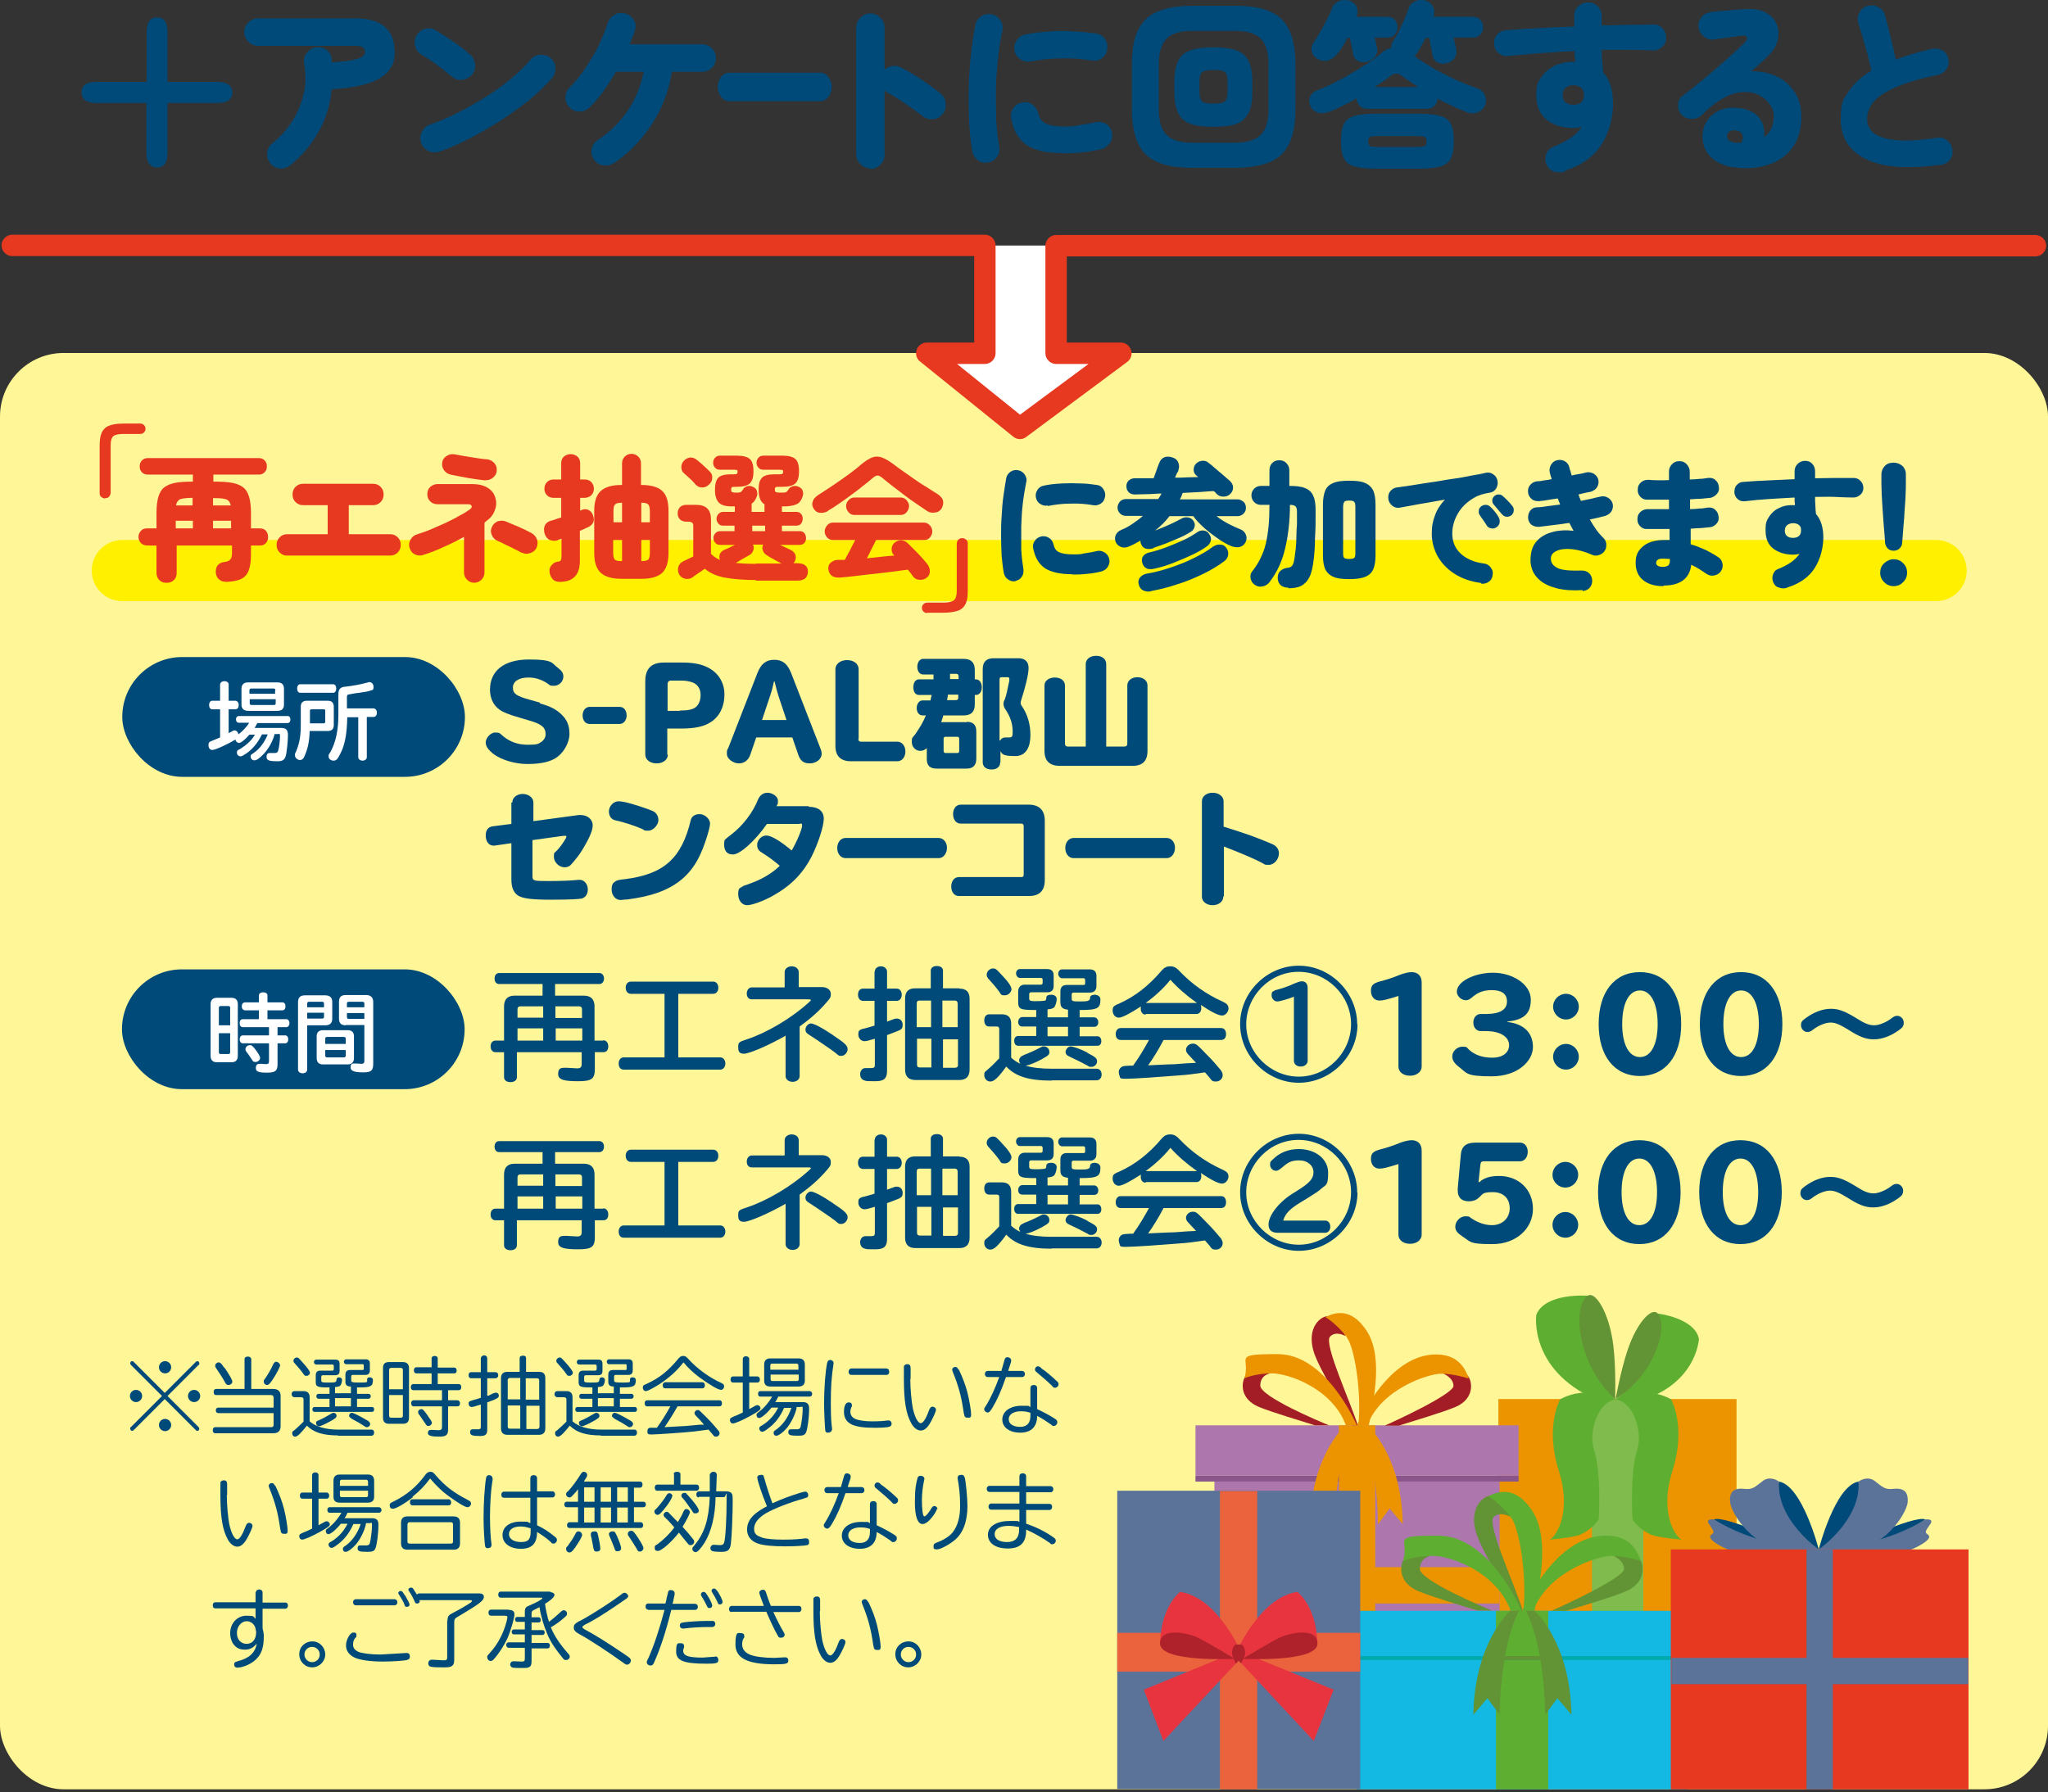 <?xml version="1.0" encoding="UTF-8"?>
<svg xmlns="http://www.w3.org/2000/svg" version="1.1" viewBox="0 0 670 586.5">
  <rect x="0" y="0" width="670" height="586.5" fill="#333333" stroke="none"/>
  <defs>
    <style>
      .cls-1 {
        fill: #5eaf31;
      }

      .cls-2 {
        fill: #eb9400;
      }

      .cls-3 {
        fill: #629334;
      }

      .cls-4 {
        fill: #004a7a;
      }

      .cls-5 {
        fill: #00aaad;
      }

      .cls-6 {
        fill: none;
        stroke: #fff000;
        stroke-linecap: round;
        stroke-linejoin: round;
        stroke-width: 20px;
      }

      .cls-7 {
        fill: #fff697;
      }

      .cls-8 {
        fill: #ea633d;
      }

      .cls-9 {
        fill: #e7343e;
      }

      .cls-10 {
        fill: #89558a;
      }

      .cls-11 {
        fill: #fff;
      }

      .cls-12 {
        fill: #ad76ac;
      }

      .cls-13 {
        fill: #5c7399;
      }

      .cls-14 {
        fill: #af222b;
      }

      .cls-15 {
        fill: #e73820;
      }

      .cls-16 {
        fill: #a31d26;
      }

      .cls-17 {
        fill: #14b9e3;
      }

      .cls-18 {
        fill: #7fbb4d;
      }

      .cls-19 {
        fill: #142b48;
      }
    </style>
  </defs>
  <!-- Generator: Adobe Illustrator 28.7.1, SVG Export Plug-In . SVG Version: 1.2.0 Build 142)  -->
  <g>
    <g id="_レイヤー_3" data-name="レイヤー_3">
      <g>
        <g>
          <rect class="cls-7" y="115.5" width="670" height="470" rx="20.8" ry="20.8"/>
          <g>
            <line class="cls-6" x1="40" y1="186.7" x2="633.4" y2="186.7"/>
            <g>
              <path class="cls-15" d="M34.4,163.1c-.5,0-.9-.2-1.3-.5s-.5-.8-.5-1.3v-15.5c0-1.8.2-3.2.7-4.3.5-1,1.3-1.8,2.4-2.2,1.2-.5,2.8-.7,4.8-.7h5.4c.5,0,.9.2,1.2.5.3.3.5.7.5,1.2s-.2.9-.5,1.2c-.3.3-.7.5-1.2.5h-5.4c-1.6,0-2.8.2-3.4.7s-.9,1.5-.9,3v15.5c0,.5-.2.9-.5,1.3s-.8.5-1.3.5Z"/>
              <path class="cls-15" d="M54.3,190.7c-.8,0-1.6-.3-2.2-.9s-.9-1.4-.9-2.3v-9h-3c-.9,0-1.6-.3-2.1-.8-.5-.6-.8-1.2-.8-2s.3-1.4.8-2c.5-.6,1.2-.8,2.1-.8h3v-5c0-2.2.2-3.9.6-5.3.4-1.3,1-2.4,1.9-3.1s2.1-1.2,3.6-1.5c1.5-.3,3.4-.4,5.8-.4h0v-2.3h-14.8c-.8,0-1.5-.3-1.9-.8-.5-.5-.7-1.1-.7-1.9s.2-1.3.7-1.9c.5-.5,1.1-.8,1.9-.8h36.4c.8,0,1.5.3,1.9.8.5.5.7,1.1.7,1.9s-.2,1.4-.7,1.9c-.5.5-1.1.8-1.9.8h-14.9v2.3h.4c2.3,0,4.2.1,5.8.4,1.5.3,2.7.8,3.6,1.5s1.5,1.8,1.9,3.1c.4,1.4.6,3.1.6,5.3v5h2.9c.9,0,1.6.3,2,.8.5.6.7,1.2.7,2s-.2,1.4-.7,2c-.5.6-1.2.8-2,.8h-2.9v3.1c0,2.2-.3,4-.8,5.2-.5,1.3-1.4,2.2-2.5,2.7-1.1.5-2.7.8-4.5.9-1.1,0-2-.2-2.6-.8-.7-.5-1-1.3-1.1-2.2,0-1,.1-1.8.6-2.4.5-.6,1.2-1,2.2-1.1,1-.1,1.6-.4,2-.9s.5-1.2.5-2.4v-2.1h-18.1v9c0,1-.3,1.7-.9,2.3-.6.6-1.4.9-2.2.9ZM57.5,172.9h5.6v-2.5h-5.6v2.5ZM57.6,165.4h5.4v-2.5h0c-1.9,0-3.2.2-3.9.4-.8.3-1.3,1-1.5,2ZM69.7,165.4h5.8c-.2-1-.7-1.7-1.5-2-.8-.3-2.1-.4-3.9-.4h-.4v2.5ZM69.7,172.9h5.9v-2.5h-5.9v2.5Z"/>
              <path class="cls-15" d="M93.9,181.8c-.9,0-1.7-.3-2.4-1-.7-.7-1-1.5-1-2.5s.3-1.8,1-2.5c.7-.7,1.5-1,2.4-1h13.3v-9.5h-8c-1,0-1.8-.3-2.5-1-.7-.7-1-1.5-1-2.5s.3-1.8,1-2.5c.7-.7,1.5-1,2.5-1h22.8c1,0,1.8.3,2.5,1,.7.7,1,1.5,1,2.5s-.3,1.8-1,2.5c-.7.7-1.5,1-2.5,1h-7.9v9.5h13.5c1,0,1.8.3,2.5,1,.7.7,1,1.5,1,2.5s-.3,1.8-1,2.5c-.7.7-1.5,1-2.5,1h-33.8Z"/>
              <path class="cls-15" d="M155.3,190.7c-1,0-1.8-.3-2.5-1-.7-.7-1-1.5-1-2.4v-11.6c-2,1.1-4.2,2.2-6.5,3.2-2.3,1.1-4.6,2-6.9,2.7-.9.3-1.8.2-2.7-.2-.8-.4-1.4-1.1-1.7-2.1-.3-.9-.2-1.8.3-2.7s1.1-1.4,2-1.7c1.5-.5,3.1-1,4.7-1.7,1.6-.7,3.2-1.4,4.8-2.1,1.6-.8,3.1-1.5,4.4-2.3,1.4-.7,2.5-1.4,3.5-2.1.5-.4.7-.7.6-1.1-.1-.4-.5-.6-1.1-.6h-10c-1,0-1.8-.3-2.4-.9-.7-.6-1-1.4-1-2.4s.3-1.8,1-2.4c.7-.6,1.5-.9,2.4-.9h11.3c2,0,3.7.4,5,1.2,1.3.8,2.1,1.8,2.5,3.1.4,1.2.5,2.5,0,3.9-.4,1.4-1.2,2.6-2.5,3.6-.2.1-.3.3-.5.4-.2.2-.4.3-.5.5v16.2c0,.9-.3,1.7-1,2.4-.7.7-1.5,1-2.5,1ZM158.8,157.2c-1.2-.1-2.4-.3-3.8-.5-1.3-.2-2.7-.4-4-.7-1.3-.2-2.5-.5-3.6-.7-.9-.2-1.6-.7-2.2-1.5-.5-.8-.7-1.7-.5-2.6.2-1,.8-1.7,1.6-2.1.8-.5,1.7-.6,2.6-.4,1.6.3,3.3.6,5.2.9,1.9.3,3.6.6,5.2.7,1,.1,1.7.5,2.4,1.2.6.7.9,1.5.8,2.5,0,.9-.5,1.7-1.2,2.3-.7.6-1.6.9-2.5.8ZM170.7,180.9c-.7-.4-1.5-.8-2.5-1.3-1-.5-1.9-1-2.9-1.4-.9-.5-1.8-.9-2.5-1.2-.9-.4-1.5-1-1.9-1.9-.4-.9-.4-1.8,0-2.6.4-.9,1-1.5,1.9-1.9.9-.3,1.8-.3,2.6,0,1.2.5,2.6,1.1,4.3,1.8,1.6.7,3,1.4,4.3,2.1.8.5,1.4,1.2,1.7,2.1.3.9.2,1.8-.2,2.7-.4.8-1.1,1.4-2.1,1.7-.9.3-1.8.3-2.7-.2Z"/>
              <path class="cls-15" d="M183.2,190.4c-1.1,0-1.9-.3-2.4-.9s-.9-1.3-1-2.2c-.1-.9,0-1.6.6-2.3s1.2-1.1,2-1.2c.6,0,.9-.2,1.1-.5.1-.2.2-.6.2-1.2v-5.8c-.2,0-.4.2-.6.2-.2,0-.4.1-.5.2-.9.4-1.8.3-2.7,0-.9-.4-1.4-1.1-1.7-2-.3-1-.3-1.8,0-2.7.4-.8,1-1.3,2-1.6.5-.1,1.1-.3,1.6-.5.6-.2,1.2-.4,1.8-.6v-6.4h-2.5c-.9,0-1.7-.3-2.2-.9-.6-.6-.8-1.3-.8-2.1s.3-1.6.8-2.1c.6-.6,1.3-.9,2.2-.9h2.5v-5.3c0-1,.3-1.7.9-2.2.6-.5,1.3-.8,2.2-.8s1.6.3,2.2.8.9,1.3.9,2.2v5.3h1.5c.9,0,1.7.3,2.2.9.5.6.8,1.3.8,2.1s-.3,1.6-.8,2.1-1.3.9-2.2.9h-1.5v4.2l.7-.3c.7-.3,1.5-.2,2.1.1.7.4,1.1.9,1.4,1.7.7,1.9,0,3.2-1.8,4-.3.1-.7.3-1.1.5-.4.2-.9.4-1.4.6v9.9c0,4.5-2.2,6.8-6.6,6.8ZM203.3,189.4c-3.1,0-5.4-.7-6.8-2-1.4-1.3-2.1-3.5-2.1-6.5v-13.7c0-3.1.7-5.2,2.1-6.5,1.4-1.3,3.6-2,6.8-2h.2v-7c0-1,.3-1.7.9-2.3.6-.6,1.4-.9,2.2-.9s1.6.3,2.2.9c.6.6.9,1.3.9,2.3v7h.2c3.2,0,5.5.7,6.8,2,1.4,1.3,2,3.5,2,6.5v13.7c0,3.1-.7,5.2-2,6.5-1.4,1.3-3.6,2-6.8,2h-6.7ZM200.6,170.9h2.9v-6.4c-1.2,0-2,.2-2.3.6-.4.4-.5,1.1-.5,2.2v3.6ZM203.5,183.6v-6.9h-2.9v4.2c0,1.1.2,1.8.5,2.2.4.4,1.1.5,2.3.5ZM209.8,170.9h2.8v-3.6c0-1.1-.2-1.8-.5-2.2-.3-.4-1.1-.6-2.3-.6v6.4ZM209.8,183.6c1.2,0,2-.2,2.3-.5.3-.4.5-1.1.5-2.2v-4.2h-2.8v6.9Z"/>
              <path class="cls-15" d="M247.3,189.8c-4,0-7.4-.3-10.2-.8-2.7-.5-4.9-1.5-6.5-2.9-.3.2-.8.5-1.3.9-.6.4-1.1.7-1.6,1.1-.5.3-.9.6-1.1.8-.7.5-1.5.6-2.4.5-.9-.2-1.6-.7-2-1.4-.4-.8-.5-1.6-.3-2.4.2-.8.7-1.4,1.4-1.8.4-.2,1-.5,1.6-.8.7-.3,1.3-.6,1.9-.9v-9.7c0-.6,0-1.1-.3-1.3-.2-.2-.6-.4-1.3-.4h-.8c-.8,0-1.5-.3-2-.8-.5-.5-.7-1.2-.7-1.9s.2-1.4.7-2c.5-.5,1.2-.8,2-.8h3.4c3.2,0,4.8,1.6,4.8,4.8v11.2c.7.8,1.7,1.5,2.9,2-.2-.7-.2-1.3,0-1.9.3-.6.8-1.1,1.5-1.4.4-.2.9-.4,1.6-.7.6-.3,1.2-.6,1.9-.9h-4.9c-.7,0-1.2-.2-1.6-.7-.4-.4-.6-.9-.6-1.5s.2-1.1.6-1.6c.4-.4.9-.7,1.6-.7h4.7v-1.8h-3.8c-.6,0-1.1-.2-1.5-.7-.4-.5-.6-1-.6-1.5s.2-1.1.6-1.6c.4-.4.9-.7,1.6-.7h3.8v-1.8h-1.1c-1.9,0-3.3-.4-4.1-1.2-.8-.8-1.3-2.2-1.3-4.2s.4-3.2,1.1-4c.7-.7,2.1-1.1,4.1-1.1h1c.5,0,.8,0,1-.2.1-.1.2-.3.2-.6s0-.5-.2-.6c-.2,0-.5-.1-1-.1h-4.6c-.7,0-1.2-.2-1.6-.7-.4-.4-.6-1-.6-1.6s.2-1.1.6-1.6c.4-.4.9-.7,1.6-.7h5.6c2,0,3.4.4,4.2,1.1.8.7,1.2,2,1.2,4s-.4,3.2-1.2,4c-.8.7-2.2,1.1-4.2,1.1h-.8c-.5,0-.8,0-.9.2-.2.2-.2.4-.2.7s0,.7.3.8c.2.1.5.2.9.2h.7c.5,0,.9,0,1.2-.2.3-.1.5-.4.8-.9.3-.5.7-.8,1.3-1,.6-.2,1.3-.1,1.9.2.7.3,1.1.7,1.3,1.3.2.6.2,1.2,0,1.8-.4,1.1-.9,1.9-1.7,2.4v2.7h4.2v-2.5c-1.3-.7-1.9-2.3-1.9-4.7s.4-3.2,1.1-4c.7-.7,2.1-1.1,4.1-1.1h1.6c.5,0,.8,0,1-.2.1-.1.2-.3.2-.6s0-.5-.2-.6c-.2,0-.5-.1-1-.1h-5.3c-.7,0-1.2-.2-1.6-.7-.4-.4-.6-1-.6-1.6s.2-1.1.6-1.6c.4-.4.9-.7,1.6-.7h6.3c2,0,3.4.4,4.2,1.1.8.7,1.2,2,1.2,4s-.4,3.2-1.2,4c-.8.7-2.2,1.1-4.2,1.1h-1.4c-.4,0-.8,0-.9.2-.2.2-.2.4-.2.7s0,.7.3.8c.2.1.5.2.9.2h1.3c.5,0,.9,0,1.2-.2.3-.1.5-.4.8-.9.3-.5.7-.8,1.4-1,.6-.2,1.3-.1,1.9.2.7.3,1.1.7,1.3,1.3.2.6.2,1.2,0,1.8-.4,1.3-1.1,2.2-2,2.6-.9.4-2.3.7-4,.7h-.8v1.8h4.7c.7,0,1.2.2,1.6.7.4.4.5,1,.5,1.6s-.2,1.1-.5,1.5c-.4.5-.9.7-1.6.7h-4.7v1.8h5.8c.7,0,1.2.2,1.6.7.3.4.5,1,.5,1.6s-.2,1.1-.5,1.5c-.3.4-.9.7-1.6.7h-6.4c.6.3,1.3.6,1.9.9.6.3,1.1.5,1.5.7.8.4,1.3.9,1.6,1.6.2.7.2,1.3-.1,2,0,.1-.1.2-.2.4-.1.1-.2.2-.3.4.2,0,.4,0,.6,0s.4,0,.5,0c1,0,1.9.1,2.6.6.7.5,1,1.2,1,2.1s-.3,1.7-.8,2.2c-.6.5-1.4.8-2.7.8h-13.6ZM231.9,158.6c-.6.6-1.3.9-2.2.9-.8,0-1.5-.3-2.1-.9-.5-.6-1.1-1.3-1.9-2-.8-.7-1.4-1.3-2-1.8-.6-.5-.8-1.2-.8-2,0-.8.3-1.5.9-2.1.6-.6,1.3-.9,2-1,.8,0,1.5.2,2.2.8.7.6,1.5,1.2,2.2,1.9.8.7,1.4,1.3,1.9,1.8.7.6,1,1.4.9,2.2,0,.9-.4,1.6-1.1,2.2ZM247.3,184.4c1.3,0,2.7,0,4.2,0,1.5,0,2.9,0,4.2,0-.8-.4-1.6-.8-2.6-1.4-1-.5-1.8-1-2.5-1.5-.6-.4-.9-.9-1.1-1.6-.2-.6-.1-1.2.2-1.7h-3.4c.3.5.4,1.1.2,1.7-.2.6-.5,1.2-1.1,1.6-.7.4-1.4.8-2.3,1.3-.9.5-1.7,1-2.4,1.4,1.9.2,4.1.3,6.7.3ZM246.1,173.8h4.2v-1.8h-4.2v1.8Z"/>
              <path class="cls-15" d="M270.9,167.2c-.9.5-1.8.7-2.7.6-.9-.1-1.6-.6-2.1-1.5-.4-.7-.5-1.5-.2-2.2.2-.8.8-1.4,1.6-2,1.5-1,3.1-2,4.9-3.2,1.7-1.2,3.4-2.3,5-3.5,1.6-1.2,3.1-2.3,4.3-3.4,1.3-1.1,2.6-1.9,3.6-2.3,1.1-.4,2.1-.4,3.2,0s2.3,1.1,3.8,2.2c.8.6,1.8,1.4,3,2.2s2.4,1.7,3.7,2.6c1.3.9,2.6,1.8,4,2.6,1.3.9,2.5,1.6,3.6,2.3,1,.6,1.7,1.4,1.9,2.2.2.9,0,1.7-.4,2.5-.5.8-1.2,1.3-2.2,1.4-1,.2-2,0-2.9-.7-1-.7-2.1-1.4-3.4-2.3-1.3-.9-2.6-1.8-3.9-2.8-1.3-1-2.6-2-3.8-2.9-1.2-.9-2.2-1.8-3.1-2.5-.7-.6-1.3-.9-1.7-.9-.5,0-1,.3-1.7.9-.9.8-2,1.7-3.2,2.6-1.2,1-2.4,1.9-3.8,2.9-1.3,1-2.6,1.9-3.9,2.8-1.3.9-2.5,1.7-3.6,2.3ZM274.6,189c-1,0-1.8-.1-2.5-.6-.6-.5-1-1.2-1.1-2.1-.1-.8.1-1.6.8-2.2.7-.6,1.5-.9,2.5-.9.3,0,.7,0,1,0s.7,0,1.1,0c.4-.8.9-1.8,1.6-3,.6-1.2,1.2-2.4,1.8-3.5h-7.3c-.8,0-1.4-.3-1.9-.8-.5-.6-.8-1.2-.8-2s.3-1.4.8-2c.5-.6,1.2-.9,1.9-.9h29.8c.7,0,1.3.3,1.9.9.5.6.8,1.2.8,2s-.3,1.4-.8,2c-.5.6-1.1.8-1.9.8h-15.7c-.4.8-.8,1.7-1.4,2.8-.5,1.1-1.1,2.2-1.6,3.2,1.5-.2,3.1-.3,4.6-.5,1.5-.2,3-.3,4.4-.4l-.2-.2c-.5-.5-.7-1.1-.7-1.9,0-.8.3-1.4.8-2,.7-.6,1.4-.9,2.2-.9.8,0,1.6.3,2.2.9,1,1,2.2,2.1,3.3,3.3,1.2,1.2,2.2,2.4,3.2,3.6.5.7.8,1.4.8,2.3s-.3,1.6-1,2.1c-.7.6-1.5.8-2.4.7-.9,0-1.6-.4-2.1-1.1-.3-.4-.5-.7-.8-1.1-.3-.4-.6-.7-.9-1.1-1.5.2-3.2.4-5.2.7-2,.2-4,.5-6.1.7-2.1.2-4.1.5-6,.7-1.9.2-3.6.4-5,.5ZM279.5,168.5c-.8,0-1.4-.3-1.9-.9-.5-.6-.8-1.2-.8-2s.3-1.4.8-1.9c.5-.6,1.1-.9,1.9-.9h15.2c.7,0,1.4.3,1.9.9.5.6.8,1.2.8,1.9s-.3,1.4-.8,2c-.5.6-1.1.9-1.9.9h-15.2Z"/>
              <path class="cls-15" d="M303.3,200.6c-.5,0-.9-.2-1.2-.5s-.5-.7-.5-1.2.2-.9.5-1.2c.3-.3.7-.5,1.2-.5h5.4c1.7,0,2.8-.3,3.4-.8s.9-1.5.9-3v-15.5c0-.5.2-.9.5-1.3.4-.4.8-.5,1.3-.5s.9.2,1.3.5c.4.4.5.8.5,1.3v15.5c0,1.8-.2,3.2-.7,4.2-.5,1-1.3,1.8-2.4,2.2-1.1.4-2.8.7-4.9.7h-5.4Z"/>
              <path class="cls-4" d="M332.3,190.2c-.9.1-1.7,0-2.5-.6-.8-.5-1.2-1.2-1.4-2.1-.3-1.6-.5-3.4-.7-5.4-.1-2-.2-4.2-.2-6.5,0-2.3,0-4.6.2-6.9.1-2.3.3-4.5.6-6.6.3-2.1.6-4,.9-5.7.2-.9.7-1.6,1.5-2.1.8-.5,1.6-.6,2.5-.4.9.2,1.6.7,2.1,1.5.5.8.7,1.6.4,2.5-.4,2.1-.8,4.4-1.1,6.9-.3,2.5-.4,5-.5,7.5,0,2.5,0,5,0,7.4.1,2.4.4,4.6.7,6.5.1.9,0,1.8-.5,2.5-.5.8-1.2,1.2-2.2,1.4ZM350.7,187.9c-3.9,0-6.9-.7-8.9-2-2-1.4-3.2-3.5-3.8-6.5-.2-.9,0-1.8.6-2.5.5-.8,1.3-1.2,2.2-1.4.9-.1,1.7,0,2.5.6.8.5,1.2,1.3,1.4,2.2.2,1,.7,1.8,1.6,2.3.9.5,2.4.8,4.7.8s2.3,0,3.6-.3c1.3-.2,2.7-.4,4.3-.8.9-.2,1.7,0,2.5.5.8.5,1.3,1.2,1.5,2.2.2.9,0,1.7-.5,2.5-.5.8-1.2,1.2-2.1,1.5-1.7.4-3.3.7-5,.8-1.6.2-3.1.2-4.5.2ZM342.8,165.4c-.9.2-1.7,0-2.5-.5s-1.2-1.2-1.4-2.1c-.2-.9,0-1.7.5-2.5.5-.8,1.2-1.2,2.1-1.4,1.8-.4,3.8-.6,5.9-.7,2.1-.1,4.1-.1,6.1,0,2,0,3.8.3,5.4.5.9.1,1.6.6,2.1,1.4.5.8.7,1.6.5,2.5-.2,1-.6,1.7-1.4,2.2-.8.5-1.6.7-2.5.5-2.3-.4-4.8-.6-7.4-.5-2.6,0-5.1.3-7.5.8Z"/>
              <path class="cls-4" d="M377.4,179.4c-1,.3-1.9.3-2.6.1-.7-.2-1.2-.7-1.5-1.5-.2-.4-.2-.8-.2-1.1-.6.3-1.2.7-1.8,1-.6.3-1.2.6-1.9.9-.9.4-1.8.5-2.6.2s-1.4-.8-1.8-1.6c-.3-.8-.3-1.6,0-2.3.3-.7.9-1.3,1.8-1.7,1.3-.5,2.5-1.2,3.7-2,1.2-.8,2.3-1.6,3.4-2.6h-5.6c-.8,0-1.4-.3-1.9-.8s-.8-1.2-.8-1.9.3-1.4.8-2c.5-.5,1.2-.8,1.9-.8h10.6c.4-.6.8-1.2,1.1-1.8-1.7,0-3.3.2-4.8.2-1.5,0-2.8.1-3.9.1-.8,0-1.5-.2-2-.7s-.8-1.1-.8-2c0-.7.2-1.3.7-1.8s1.2-.8,2-.8c.9,0,1.8,0,2.9,0,1,0,2.2,0,3.3,0,.2-.5.4-1.1.7-1.9.3-.8.5-1.4.7-2,.2-.6.4-.9.4-1,.4-1.1,1-1.7,1.8-2s1.7-.2,2.6.1c1,.3,1.6.9,1.9,1.7s.3,1.6,0,2.5c0,.2-.2.6-.5,1-.2.5-.4.9-.6,1.4,1.3,0,2.6,0,3.9-.1,1.3,0,2.5-.1,3.7-.1l-.5-.4c-.6-.5-.9-1-1-1.8,0-.7.1-1.4.7-2.1.5-.5,1.1-.9,1.9-1,.8-.1,1.6,0,2.2.6.6.4,1.3,1,2.2,1.8.9.8,1.8,1.5,2.7,2.3.9.8,1.6,1.4,2.2,1.9.6.6,1,1.3,1,2.1,0,.8-.3,1.6-1,2.2-.6.6-1.3.8-2.2.8s-1.6-.3-2.2-.9c-.2-.3-.5-.6-.9-.9-1.3,0-2.8.2-4.6.3-1.8.1-3.7.2-5.6.3-.1.4-.3.7-.4,1.1-.2.4-.3.7-.5,1h18.8c.8,0,1.4.3,2,.8s.8,1.2.8,2-.3,1.4-.8,1.9c-.5.5-1.2.8-2,.8h-6.8c1.1.9,2.4,1.7,3.7,2.4,1.3.7,2.8,1.4,4.3,2,.7.3,1.3.9,1.6,1.7.3.8.3,1.6-.1,2.4-.5.9-1.1,1.4-2,1.6-.9.2-1.8,0-2.7-.3-1.4-.6-2.9-1.4-4.4-2.5s-3.1-2.2-4.5-3.5c-1.4-1.3-2.6-2.5-3.5-3.8h-7.8c-1.3,1.7-2.9,3.3-4.7,4.7,1.5-.6,3.1-1.2,4.6-1.9,1.6-.7,2.9-1.4,4-2,.7-.4,1.4-.5,2.1-.4.8.1,1.4.5,1.8,1.1.5.7.6,1.3.4,2-.2.7-.6,1.3-1.2,1.6-1.1.7-2.4,1.4-3.8,2-1.4.6-2.8,1.2-4.3,1.8-1.5.6-2.8,1-4.2,1.5ZM376.5,193.5c-1.1.2-2,0-2.7-.4s-1.1-1.1-1.3-2c-.2-.9,0-1.6.5-2.2.5-.6,1.2-1,2.2-1.2,2.5-.4,5.1-1.1,7.8-2,2.7-.9,5.2-1.9,7.6-3.1s4.5-2.4,6.2-3.7c.8-.5,1.6-.8,2.4-.7.9,0,1.5.4,2,1.1.5.7.7,1.4.6,2.2-.1.8-.5,1.5-1.1,2-2,1.5-4.4,3-7.1,4.3-2.7,1.3-5.5,2.5-8.5,3.4-2.9,1-5.8,1.7-8.5,2.2ZM377.6,186.1c-2.1.5-3.4-.2-3.9-1.9-.2-.8-.2-1.5.2-2.1.4-.6,1.1-1.1,2-1.3,1.8-.4,3.7-1,5.6-1.7,1.9-.7,3.7-1.5,5.5-2.3s3.3-1.7,4.6-2.6c.7-.5,1.4-.7,2.2-.6.8.1,1.4.5,1.8,1.2.5.7.7,1.4.5,2.2-.2.7-.6,1.3-1.3,1.8-1.4,1-3.1,2-5.1,2.9-2,.9-4,1.8-6.1,2.6-2.1.8-4.1,1.4-6,1.8Z"/>
              <path class="cls-4" d="M421.6,192.3c-1,0-1.8-.2-2.5-.7-.6-.5-1-1.2-1.1-2.2,0-1,.1-1.8.7-2.4.5-.6,1.3-1,2.4-1.2.6,0,1-.2,1.3-.4.3-.2.5-.5.7-1,.2-.5.3-1.3.5-2.4,0-.6.2-1.4.3-2.5s.2-2.4.2-3.8.1-2.8.2-4.2c0-1.4,0-2.6,0-3.8s-.1-1.5-.4-1.9c-.3-.4-.9-.6-1.9-.6,0,5.4-.6,10.2-1.6,14.4s-2.7,7.8-5.1,10.9c-.6.8-1.3,1.2-2.3,1.4-.9.2-1.8,0-2.6-.6-.7-.5-1.1-1.2-1.3-2.1-.1-.9,0-1.6.6-2.3,1.1-1.4,2-2.8,2.7-4.3.7-1.4,1.3-3,1.7-4.7.4-1.7.7-3.6.9-5.6.2-2.1.3-4.5.3-7.1h-2.7c-1,0-1.7-.3-2.3-.9s-.9-1.4-.9-2.2.3-1.6.9-2.2,1.3-.9,2.3-.9h2.7v-5.1c0-1,.3-1.8.9-2.4s1.4-.9,2.3-.9,1.7.3,2.3.9c.6.6,1,1.4,1,2.4v5.1c2.2,0,3.9.2,5.1.7,1.3.5,2.2,1.3,2.7,2.5.6,1.2.8,2.8.8,4.9,0,3.1,0,6-.2,8.9,0,2.8-.2,5.1-.4,6.9-.3,2.5-.7,4.5-1.4,5.9-.7,1.4-1.6,2.3-2.7,2.9-1.2.6-2.6.8-4.4.8ZM441.4,189.5c-2.2,0-3.9-.2-5.1-.7s-2.1-1.3-2.7-2.4c-.5-1.1-.8-2.7-.8-4.6v-16.7c0-2,.3-3.5.8-4.7.5-1.1,1.4-1.9,2.7-2.4,1.2-.5,2.9-.7,5.1-.7s3.9.2,5.1.7c1.2.5,2.1,1.3,2.7,2.4.5,1.1.8,2.7.8,4.7v16.7c0,2-.3,3.5-.8,4.6-.5,1.1-1.4,1.9-2.7,2.4s-2.9.7-5.1.7ZM441.4,182.9c.8,0,1.3-.1,1.6-.3.3-.2.4-.8.4-1.6v-15.2c0-.8-.1-1.3-.4-1.6s-.8-.4-1.6-.4-1.4.1-1.6.4-.4.8-.4,1.6v15.2c0,.8.1,1.4.4,1.6.3.2.8.3,1.6.3Z"/>
              <path class="cls-4" d="M484.7,190.8c-3.7-.5-6.7-1.6-9.1-3.2-2.4-1.6-4.2-3.6-5.4-5.8-1.2-2.3-1.8-4.7-1.8-7.2s.4-4.3,1.1-6.1c.7-1.9,1.8-3.5,3.2-5-2,.3-3.9.7-5.7,1-1.9.3-3.6.6-5.1.9-1.6.3-2.9.5-3.9.7-.9.2-1.7,0-2.5-.6-.7-.6-1.2-1.3-1.3-2.2-.1-.9,0-1.8.6-2.5.5-.7,1.3-1.2,2.2-1.3,1.3-.2,2.9-.4,4.9-.7,2-.3,4.1-.7,6.4-1s4.6-.8,6.9-1.1,4.4-.7,6.3-1.1c1.9-.3,3.5-.6,4.6-.9.9-.2,1.7,0,2.4.5.8.5,1.2,1.2,1.4,2.1.2.9,0,1.7-.4,2.5-.5.8-1.1,1.2-2,1.4-2,.3-3.8.8-5.3,1.7-1.5.9-2.8,1.9-3.9,3.2-1.1,1.3-1.8,2.6-2.4,4.1-.5,1.4-.8,2.9-.8,4.3,0,2.7.9,4.9,2.7,6.6,1.8,1.7,4.4,2.9,7.7,3.3.9.1,1.7.6,2.2,1.3.6.8.8,1.6.6,2.5-.1.9-.5,1.7-1.3,2.2-.7.5-1.6.7-2.5.6ZM489.6,172.5c-.5.4-1,.5-1.7.4s-1.1-.4-1.5-.9c-.2-.4-.6-1-1.1-1.7-.5-.7-1-1.4-1.3-1.9-.2-.4-.3-.8-.2-1.4,0-.6.4-1,.9-1.4.4-.3.9-.4,1.4-.4.5,0,1,.2,1.4.6.5.4,1,1,1.5,1.6.6.7,1,1.3,1.3,1.9.3.5.4,1.1.3,1.7-.1.6-.4,1.1-1,1.5ZM494.6,168.5c-.5.4-1,.6-1.6.6-.6,0-1.2-.3-1.6-.8-.3-.3-.7-.8-1.3-1.5-.6-.7-1.1-1.3-1.5-1.8-.3-.3-.4-.8-.4-1.3,0-.6.3-1,.7-1.4.4-.3.8-.5,1.3-.5.5,0,1,.1,1.4.5.5.4,1,.9,1.6,1.5.6.6,1.1,1.2,1.5,1.7.4.5.6,1,.5,1.6,0,.6-.3,1.1-.8,1.6Z"/>
              <path class="cls-4" d="M517.7,193.1c-3.3.2-6.1,0-8.4-.6s-4.1-1.4-5.5-2.6c-1.3-1.1-2.3-2.5-2.7-4-.5-1.5-.5-3.2-.2-4.9.3-1.8,1.1-3.3,2.4-4.5,1.3-1.2,2.9-2,4.9-2.5,2-.5,4.2-.6,6.6-.3-.2-.4-.5-.8-.7-1.3-.2-.4-.5-.9-.7-1.3-1.7.3-3.4.5-5.1.7-1.7.2-3.3.4-4.9.6-.9,0-1.7-.2-2.4-.7-.7-.6-1-1.3-1.1-2.2,0-.9.2-1.7.7-2.4.6-.7,1.3-1.1,2.2-1.1,1.2,0,2.4-.2,3.7-.4s2.6-.3,3.9-.5c-.1-.3-.2-.7-.4-1-.1-.4-.3-.7-.4-1-1.1.2-2.2.3-3.2.5s-2,.3-2.9.4c-.9,0-1.7-.1-2.4-.7-.7-.6-1.1-1.3-1.2-2.2-.1-.9.1-1.7.7-2.4.6-.7,1.3-1.1,2.2-1.2.7,0,1.5-.1,2.3-.3.8-.1,1.7-.2,2.5-.4,0-.4-.2-.7-.3-1.1s-.2-.7-.3-1.1c-.2-.9,0-1.7.4-2.5.5-.8,1.1-1.3,2-1.5.9-.2,1.7-.1,2.5.3.8.5,1.3,1.1,1.5,2,.1.5.2.9.4,1.3.1.5.2.9.4,1.4.8-.2,1.7-.4,2.5-.5s1.5-.3,2.2-.5c.9-.2,1.7,0,2.5.4.8.5,1.3,1.2,1.5,2,.2.9,0,1.7-.4,2.4s-1.2,1.2-2,1.5c-.7.1-1.3.3-2,.4-.7.2-1.4.3-2.1.5.2.7.5,1.3.8,2.1,1.1-.2,2.3-.5,3.4-.7,1.1-.3,2.1-.5,3-.7.9-.2,1.7-.1,2.5.4.8.5,1.3,1.2,1.5,2,.2.9,0,1.7-.4,2.4s-1.2,1.2-2,1.5c-.8.2-1.5.4-2.4.6-.8.2-1.7.4-2.7.6.7,1.2,1.4,2.3,2.1,3.3.7,1,1.5,1.9,2.3,2.7.6.5.9,1.2,1,2,0,.8,0,1.5-.5,2.2-.4.7-1,1.1-1.8,1.4-.8.3-1.5.3-2.2,0-2.5-1.1-4.8-1.7-6.8-1.9s-3.6,0-4.8.5c-1.2.5-1.8,1.2-2,2.1-.2,1.6.5,2.7,2,3.5,1.5.8,4.2,1,8,.9.9,0,1.7.2,2.4.8.7.6,1,1.4,1.1,2.4,0,.9-.2,1.7-.8,2.4-.6.7-1.4,1-2.3,1.1Z"/>
              <path class="cls-4" d="M544,191.8c-2.7,0-4.9-.7-6.5-2-1.6-1.3-2.4-3.2-2.4-5.7s.8-4,2.5-5.4c1.6-1.3,3.9-2,6.7-2s.7,0,1,0c.3,0,.6,0,.9,0v-3.6c-1.5,0-2.8,0-4.1,0s-2.5,0-3.5,0c-.9,0-1.6-.4-2.2-1.1-.6-.7-.8-1.5-.7-2.4,0-.9.4-1.6,1.1-2.2.7-.6,1.5-.8,2.4-.8,1,0,2,0,3.2,0,1.2,0,2.4,0,3.6,0v-3.1c-1.4,0-2.7,0-3.9,0-1.2,0-2.4,0-3.4,0-.9,0-1.6-.4-2.2-1.1-.6-.7-.8-1.5-.7-2.4,0-.9.4-1.6,1.1-2.2.7-.6,1.5-.8,2.4-.8,1.9.2,4.1.2,6.7.1v-2.8c0-.9.3-1.7,1-2.4.6-.7,1.4-1,2.4-1s1.7.3,2.4,1c.6.7,1,1.5,1,2.4s0,.8,0,1.2c0,.4,0,.9,0,1.4,1.1,0,2.2-.1,3.2-.2,1,0,1.9-.2,2.7-.3.9-.1,1.7,0,2.4.6s1.1,1.3,1.2,2.2c.2.9,0,1.7-.6,2.4-.6.7-1.3,1.1-2.1,1.3-.9.1-2,.2-3.1.3-1.1,0-2.3.1-3.6.2v3.2c1.1,0,2.2-.1,3.1-.2,1,0,1.9-.2,2.6-.3.9-.1,1.7,0,2.4.6s1.1,1.3,1.2,2.2c.2.9,0,1.7-.6,2.4-.6.7-1.3,1.1-2.1,1.2-.9.1-1.9.2-3,.3-1.1,0-2.2.1-3.4.2v5.1c1.8.5,3.4,1.2,5,1.9,1.5.8,2.8,1.5,4,2.3.8.5,1.2,1.2,1.4,2.1s0,1.7-.5,2.5c-.5.8-1.3,1.2-2.2,1.4-.9.2-1.7,0-2.5-.5-.8-.5-1.6-1.1-2.4-1.6-.9-.5-1.7-1-2.6-1.4-.3,2.3-1.2,4-2.7,5.1-1.5,1.1-3.6,1.7-6.2,1.7ZM543.9,185.5c.9,0,1.5-.2,1.9-.5.3-.3.5-.8.5-1.5v-.6c-.8,0-1.6-.1-2.3-.1s-1.4.1-1.7.4c-.3.2-.5.6-.5,1s.2.7.5.9c.3.2.9.4,1.7.4Z"/>
              <path class="cls-4" d="M584.7,192.3c-.9.3-1.7.3-2.6,0-.9-.2-1.5-.7-1.9-1.6-.4-.8-.5-1.7-.2-2.6.3-.9.8-1.6,1.7-1.9,3.5-1.4,5.8-3.1,7-5-.6.2-1.3.3-2,.3-2.7,0-4.9-.7-6.6-2-1.7-1.3-2.5-3.3-2.5-6s.4-3.2,1.2-4.5c.8-1.2,1.9-2.2,3.3-2.8,1.4-.7,3-1,4.8-.9h.3c0-.4,0-.8-.1-1.2,0-.4,0-.8,0-1.3-2.9.2-5.8.3-8.5.5-2.8.2-5.3.4-7.6.7-.9.1-1.7,0-2.4-.6-.7-.5-1.1-1.3-1.2-2.2,0-.9.1-1.7.7-2.4.6-.7,1.3-1.1,2.2-1.1,2.5-.2,5.2-.4,8.1-.5,2.9-.1,5.8-.3,8.7-.4v-2.6c0-.9.3-1.7,1-2.4.6-.6,1.4-1,2.4-1s1.8.3,2.4,1,.9,1.4.9,2.4v2.3c2.3,0,4.5-.1,6.6-.1,2.1,0,4.1,0,6,0,.9,0,1.7.3,2.3,1,.6.6.9,1.4.9,2.3,0,.9-.4,1.7-1,2.2-.7.6-1.4.9-2.3.9-1.8,0-3.8-.1-5.9-.2s-4.3,0-6.6,0c0,1,0,1.9.1,2.9,0,.9.1,1.9.2,2.7,1.6,1.8,2.4,4.4,2.4,7.7s-1,7.2-2.9,10.1c-1.9,2.9-4.9,5-8.8,6.2ZM586.6,176c.8,0,1.5-.2,1.9-.6.5-.4.7-1,.7-1.8s0-.9-.3-1.4c-.5-.7-1.3-1-2.2-1s-1.4.2-2,.6c-.5.4-.8,1-.8,1.8s.2,1.4.7,1.8c.5.4,1.1.6,1.9.6Z"/>
              <path class="cls-4" d="M619.5,191.8c-1.2,0-2.2-.4-3.1-1.3s-1.3-1.9-1.3-3.1.4-2.3,1.3-3.1c.9-.8,1.9-1.3,3.1-1.3s2.3.4,3.1,1.3c.9.8,1.3,1.9,1.3,3.1s-.4,2.2-1.3,3.1c-.9.9-1.9,1.3-3.1,1.3ZM619.5,180.2c-.8,0-1.4-.2-1.9-.7-.5-.5-.8-1.1-.9-1.9-.1-1.6-.2-3.3-.4-5.2-.1-1.9-.3-3.7-.4-5.5-.1-1.8-.2-3.5-.3-5,0-1.5-.1-2.6-.1-3.4v-3.3c0-1,.4-2,1.1-2.7.7-.8,1.7-1.1,2.9-1.1s2.1.4,2.9,1.1c.8.8,1.1,1.7,1.1,2.7v3.3c0,.8,0,2-.1,3.4,0,1.5-.2,3.1-.3,5-.1,1.8-.2,3.7-.4,5.5-.1,1.9-.3,3.6-.4,5.2,0,.8-.4,1.4-.9,1.9-.5.5-1.2.7-1.9.7Z"/>
            </g>
          </g>
          <g>
            <g>
              <path class="cls-4" d="M176.7,230.2c3.3.9,5.2,1.9,6.9,3.5,1.9,1.8,2.7,3.7,2.7,6.5s-2,6.6-5.1,8.2c-2.1,1.1-5,1.6-8.7,1.6s-8.4-1.2-11.2-3.4c-1.6-1.3-2.4-2.4-2.4-3.7s1.5-3.2,3.1-3.2,1.4.2,2.6,1.2c2.3,1.9,4.9,2.8,8.1,2.8s3.4-.3,4.2-.8c1-.6,1.6-1.6,1.6-2.6,0-2.3-1.3-3.4-5.6-4.6l-3-.9c-3.6-1-5.4-1.8-6.5-2.6-2-1.4-3.1-3.8-3.1-6.5,0-6.3,4.7-9.9,12.8-9.9s7.3,1.2,9.5,2.8c1.2.9,1.7,1.7,1.7,2.8,0,1.6-1.4,3-3,3s-1.2-.1-2.4-.9c-1.9-1.2-3.9-1.8-6-1.8-3.2,0-5.1,1.3-5.1,3.3s1.2,2.8,5.6,4l3.2.9Z"/>
              <path class="cls-4" d="M202.7,231.3c1.4,0,2.3,1.2,2.3,2.8s-1,2.8-2.3,2.8h-9.8c-1.4,0-2.3-1.2-2.3-2.8s1-2.8,2.3-2.8h9.8Z"/>
              <path class="cls-4" d="M218.5,246.9c0,1.7-1.6,2.9-3.7,2.9s-3.7-1.2-3.7-2.9v-24c0-4.1,2-6.1,6.1-6.1h6c3.1,0,5.7.4,7.7,1.3,3.8,1.6,6.1,5,6.1,9.1s-1.7,7.6-5,9.4c-2,1.2-5,1.8-9.1,1.8h-4.6v8.6ZM222.4,232.5c2.6,0,4.2-.3,5.2-1.1,1-.8,1.6-2.2,1.6-4s-.8-3.3-2.4-4c-1-.4-2.3-.7-3.9-.7h-3.3c-.8,0-1.2.4-1.2,1.2v8.7h4Z"/>
              <path class="cls-4" d="M245.4,247.1c-.6,1.7-2,2.7-3.7,2.7s-3.9-1.4-3.9-3.1.1-1.2.4-1.8l9.6-24.7c1.2-3,2.8-4.3,5.5-4.3s4.3,1.3,5.5,4.3l9.6,24.7c.3.7.4,1.3.4,1.8,0,1.7-1.8,3.1-3.9,3.1s-3.1-1-3.7-2.7l-2-5.8h-11.8l-2,5.8ZM254.7,227.8c-.4-1.3-1-3.4-1.3-4.8h-.2c-.3,1.5-.8,3.4-1.3,4.8l-2.6,7.8h8l-2.6-7.8Z"/>
              <path class="cls-4" d="M280.8,241.8c0,.6.3.9.9.9h11.9c1.5,0,2.6,1.4,2.6,3.2s-1.1,3.2-2.6,3.2h-15.2c-3.4,0-5.1-1.7-5.1-5.1v-25c0-1.7,1.6-3,3.8-3s3.8,1.2,3.8,3v22.8Z"/>
              <path class="cls-4" d="M316.3,236.2c2.1,0,3.1,1,3.1,3.2v8.9c0,2.1-1.1,3.2-3.1,3.2h-9.9c-2.2,0-3.2-1-3.2-3.2v-3.5c-.6.6-1.4.9-2.1.9-1.6,0-2.8-1.3-2.8-2.9s.1-1.2,1.1-2.5c1.7-2.5,2.6-4,3.5-6.2h-1.1c-1.1,0-1.9-1-1.9-2.4s.8-2.5,1.9-2.5h2.6c.2-.8.2-1.1.4-1.8h-4.2c-1.1,0-1.8-1-1.8-2.5s.7-2.6,1.8-2.6h4.8c0-.6,0-1,0-1.6h-3.4c-1.1,0-1.9-1-1.9-2.5s.8-2.6,1.9-2.6h13.3c2.4,0,3.6,1.2,3.6,3.6v3.1h.4c1.1,0,1.9,1.1,1.9,2.6s-.8,2.5-1.9,2.5h-.4v3.1c0,2.4-1.2,3.6-3.6,3.6h-6.7c-.3,1-.4,1.5-.7,2.2h8.4ZM308.7,245.7c0,.4.2.7.6.7h3.9c.4,0,.6-.2.6-.7v-4c0-.4-.2-.6-.6-.6h-3.9c-.4,0-.6.2-.6.6v4ZM310.1,227.3c0,.5-.2,1.4-.3,1.8h2.9c.5,0,.8-.2.8-.8v-1h-3.4ZM310.8,221v1.2s2.8,0,2.8,0v-.9c0-.5-.2-.8-.8-.8h-2v.5ZM327.2,249.5c0,1.4-1.1,2.3-2.8,2.3s-2.9-.9-2.9-2.3v-30.6c0-2.3,1.2-3.5,3.5-3.5h8.2c2.1,0,3.3,1.1,3.3,3.2s-1.2,6.7-2.3,10.1c-.2.6-.3,1-.3,1.3s.1.7.5,1.2c1.8,2.7,2.7,5.8,2.7,9.4s-1.3,6.8-4.9,6.8-4.3-.4-4.9-1.6v3.6ZM327.2,242.3c.4-.7,1-1,1.7-1s.2,0,.9,0c.2,0,.4,0,.5,0,.8,0,1-.4,1-1.8,0-2.6-.7-4.9-2.4-7.4-.4-.6-.6-1.2-.6-1.7s0-.8.4-1.5c.6-1.6.8-2.9,1.5-6.2,0-.4,0-.4,0-.6,0-.4-.2-.5-.7-.5h-1.9c-.4,0-.6.2-.6.7v20Z"/>
              <path class="cls-4" d="M367.8,244.3c.6,0,1-.3,1-1v-19c0-1.6,1.4-2.7,3.3-2.7s3.3,1.1,3.3,2.7v21.4c0,3.3-1.6,4.9-4.9,4.9h-23.8c-3.3,0-5-1.6-5-4.9v-21.4c0-1.5,1.4-2.6,3.4-2.6s3.3,1.1,3.3,2.6v19c0,.6.3,1,1,1h5.8v-27c0-1.6,1.4-2.7,3.4-2.7s3.3,1.1,3.3,2.7v27h6Z"/>
              <path class="cls-4" d="M167.6,262.6c0-1.6,1.5-2.8,3.4-2.8s3.5,1.2,3.5,2.8v6.1l14.8-2c.2,0,.4,0,.7,0,2.2,0,3.9,1.4,3.9,3.4s-1.6,5-3.4,8c-.9,1.5-2.3,3.3-3.5,4.6-.6.8-1.4,1.1-2.3,1.1-1.8,0-3.5-1.7-3.5-3.4s.2-1.2,1.1-2.2c1.2-1.3,2.2-2.8,2.8-3.9.2-.3.2-.5.2-.6s-.1-.2-.4-.2-.4,0-.6,0l-10.1,1.4v11.7c0,1.6.2,1.7,5.1,1.7s8-.2,10-.4c.2,0,.3,0,.4,0,1.4,0,2.6,1.4,2.6,3.1s-.8,2.6-1.9,3c-.7.2-4,.4-10,.4s-9.3-.3-11-1.4c-1.4-1-2.1-2.6-2.1-5.2v-11.9l-5.5.8c-.2,0-.3,0-.4,0-1.5,0-2.5-1.4-2.5-3.3s.9-2.8,2.2-3l6.2-.8v-7Z"/>
              <path class="cls-4" d="M211.8,264.7c.6.2,1.5.6,1.8.7,1.2.6,1.8,1.7,1.8,3s-1.5,3.4-3.3,3.4-.9,0-1.9-.5c-2.5-1.1-6.5-2.4-9-2.9-1.2-.3-2-1.4-2-2.9s1.3-3.3,3.2-3.3,6,1.3,9.4,2.5ZM232.3,269.4c0,1.7-2.1,8.2-3.7,11.2-2.8,5.6-7.2,9.3-13.4,11.5-2.8,1-6,1.7-9.8,2.2-1,.1-2.1.2-2.4.2-1.6,0-2.9-1.5-2.9-3.4s.5-2.2,1.4-2.8q.6-.4,2.8-.6c12.9-1.6,18.7-6.8,21.7-19.4.3-1.2,1.4-1.9,2.9-1.9s3.4,1.4,3.4,3.2Z"/>
              <path class="cls-4" d="M264.5,264c3.2,0,5,1.4,5,3.9s-1.9,8.2-3.9,12.2c-2.9,5.7-6.8,9.7-12.9,13.1-3.1,1.7-6.7,3-8.3,3s-2.9-1.5-2.9-3.6.5-1.9,1.4-2.5c.4-.3.5-.3,2-.8,4-1.4,7.6-3.4,10.2-6-2-1.7-3.6-2.9-6-4.4-1-.6-1.4-1.4-1.4-2.4,0-1.6,1.4-3.1,3-3.1s4.6,1.8,8.3,4.9c1.7-2.9,3.4-7,3.4-8.1s-.3-.6-1.1-.6h-10.4c-3.8,5.5-8.8,10-11.1,10s-2.9-1.6-2.9-3.3.3-1.5.9-2.1q.2-.2,1.4-1.1c3.8-2.9,7.1-7.2,8.8-11.5.6-1.4,1.7-2.2,3.1-2.2s3.4,1.1,3.4,2.6-.1,1-.5,1.8h10.7Z"/>
              <path class="cls-4" d="M307.1,274.2c1.5,0,2.7,1.4,2.7,3.2s-1.1,3.4-2.7,3.4h-30.5c-1.5,0-2.7-1.4-2.7-3.3s1.2-3.3,2.7-3.3h30.5Z"/>
              <path class="cls-4" d="M336.5,263.3c3.5,0,5.3,1.8,5.3,5.3v19.4c0,3.5-1.8,5.2-5.2,5.2h-22.9c-1.5,0-2.5-1.3-2.5-3.1s1-3.1,2.5-3.1h20.4c.5,0,.8-.2.8-.8v-15.9c0-.5-.3-.8-.8-.8h-19.8c-1.5,0-2.5-1.3-2.5-3.1s1-3.1,2.5-3.1h22.3Z"/>
              <path class="cls-4" d="M381.7,274.2c1.5,0,2.7,1.4,2.7,3.2s-1.1,3.4-2.7,3.4h-30.5c-1.5,0-2.7-1.4-2.7-3.3s1.2-3.3,2.7-3.3h30.5Z"/>
              <path class="cls-4" d="M400.2,293.4c0,1.6-1.5,2.8-3.5,2.8s-3.5-1.2-3.5-2.8v-31.2c0-1.6,1.5-2.8,3.5-2.8s3.6,1.2,3.6,2.8v8.3c7.6,2.4,10,3.2,15.9,5.7,1.4.6,2.2,1.7,2.2,3,0,2-1.6,3.8-3.3,3.8s-1.1-.1-2.7-.9c-3-1.5-7.1-3.2-12-5.1v16.2Z"/>
            </g>
            <g>
              <rect class="cls-4" x="40" y="215" width="112.1" height="39.2" rx="19.6" ry="19.6"/>
              <g>
                <path class="cls-11" d="M89.9,240.1c-.9,3.2-2.6,5.9-4.9,7.8-.8.7-1.3.9-1.8.9-.7,0-1.2-.6-1.2-1.2s.1-.6.4-.8,0,0,.7-.5c1.9-1.3,3.5-3.5,4.5-6h-1.9c-1.3,2.7-3.1,4.9-5.2,6.3-.9.6-1.4.9-1.8.9-.7,0-1.2-.6-1.2-1.2s.2-.7.4-.9q.1,0,.8-.4c1.9-1.2,3.6-2.7,4.7-4.6h-1.8c-1.6,1.8-2.8,2.7-3.4,2.7s-1.1-.5-1.2-1.1c-2.8,1.7-6.6,3.4-7.5,3.4s-1.3-.7-1.3-1.6.3-1,.7-1.2q.1,0,.7-.3c.6-.2,1.2-.5,2.4-1v-9.2h-2.6c-.6,0-1-.6-1-1.4s.4-1.4,1-1.4h2.6v-5.3c0-.6.6-1.1,1.4-1.1s1.4.4,1.4,1.1v5.3h2.2c.6,0,1.1.6,1.1,1.4s-.4,1.4-1.1,1.4h-2.2v7.8c.3-.1.4-.2.5-.3,0,0,.2,0,.6-.3.3-.2.6-.3.8-.3.7,0,1.2.6,1.3,1.3,1.2-.9,2.7-2.4,3.5-3.8h-3.4c-.5,0-.9-.4-.9-1.1s.4-1.1.9-1.1h16c.6,0,.9.5.9,1.2s-.4,1.1-.9,1.1h-9.9c-.3.6-.7,1.2-.9,1.6h8.6c1.7,0,2.3.6,2.3,2.4s-.4,6-.8,7c-.4,1.1-1.1,1.5-2.6,1.5-2.8,0-3.6-.3-3.6-1.4s.5-1.3,1.1-1.3.1,0,.3,0c.4,0,.8,0,1.2,0,.8,0,1-.2,1.2-.8.3-.9.6-3.4.6-4.6s-.2-.8-.8-.8h-.7ZM90.8,223.3c1.4,0,2.1.7,2.1,2.1v5.2c0,1.3-.7,2-2.1,2h-9.7c-1.3,0-2.1-.7-2.1-2v-5.2c0-1.3.7-2.1,2.1-2.1h9.7ZM90.1,225.9c0-.4-.2-.6-.6-.6h-7.3c-.4,0-.6.2-.6.6v1.1h8.4v-1.1ZM81.7,228.8v1.3c0,.4.2.6.6.6h7.3c.4,0,.6-.2.6-.6v-1.3h-8.4Z"/>
                <path class="cls-11" d="M101.3,239.4c-.1,3.5-.7,5.9-1.8,8.3-.3.7-.8,1-1.4,1s-1.6-.6-1.6-1.5,0-.4.4-1.4c1.1-2.7,1.5-5,1.5-8.6v-5.9c0-1.3.6-2,2-2h6.8c1.3,0,2,.6,2,2v5.9c0,1.3-.6,2-2,2h-5.9ZM109,223.9c.6,0,1,.6,1,1.4s-.4,1.4-1,1.4h-10.8c-.6,0-1-.6-1-1.4s.4-1.4,1-1.4h10.8ZM105.9,236.7c.3,0,.5-.2.5-.5v-3.6c0-.4-.1-.5-.5-.5h-4c-.4,0-.5.2-.5.5v4.1h4.6ZM113.6,234.7v.2c-.1,5.3-.8,9-2.3,11.8-.9,1.8-1.3,2.2-2.2,2.2s-1.6-.6-1.6-1.4,0-.4.7-1.6c1.7-3.2,2.5-7.1,2.5-12.1v-6.5c0-1.8.6-2.5,2.3-2.6,2.5-.3,4.8-.7,7-1.3.5-.1.6-.2.8-.2.8,0,1.4.6,1.4,1.6s-.3,1-.8,1.1c-.5.2-1.2.4-2.6.6-.8.1-.8.1-1.2.2-.5,0-3,.4-3.3.5-.6,0-.8.3-.8.8v3.8h8.7c.6,0,1.1.6,1.1,1.4s-.4,1.4-1.1,1.4h-2.2v13.2c0,.6-.6,1.1-1.4,1.1s-1.4-.5-1.4-1.1v-13.1h-3.8Z"/>
              </g>
            </g>
          </g>
          <g>
            <g>
              <rect class="cls-2" x="490.2" y="457.8" width="77.9" height="105"/>
              <rect class="cls-18" x="520.8" y="457.8" width="16.8" height="105"/>
              <g>
                <g>
                  <path class="cls-1" d="M528.5,457.9s17.9-11.9,13.7-28.1c0,0,12.2,1.4,13.6,8.3,0,0-.7,15.9-21.6,20.9l-5.7-1.1Z"/>
                  <path class="cls-3" d="M528.5,457.9s1.8-9.7,3.9-15.9c3-9.2,7.9-14.2,9.8-12.3,4,4-1,20.4-13.7,28.1Z"/>
                </g>
                <g>
                  <path class="cls-1" d="M528.4,457.9s-17.1-17-9-33.9c0,0-13.8-1.1-16.8,6.2,0,0-2.6,17.7,19.3,27.7h6.5Z"/>
                  <path class="cls-3" d="M528.4,457.9s.3-10.3-.6-17.6c-1.3-10.7-5.9-18-8.4-16.3-5.2,3.5-3.3,22.6,9,33.9Z"/>
                </g>
                <g>
                  <path class="cls-1" d="M528.5,457.9s-5-2.2-9.8-2.2-8.3,2.2-8.3,2.2c0,0-5.1,8.8-.4,23.5,4.1,12.9-.5,21-3,22.4,0,0,7.5-.6,9.9-1.6,4.2-1.8,6.1-5,6.1-5,0,0,1-15.1-1.5-22.7-1.9-5.9,1.1-15.6,7-16.6Z"/>
                  <path class="cls-1" d="M528.6,457.9s5-2.2,9.8-2.2,8.3,2.2,8.3,2.2c0,0,5.1,8.8.4,23.5-4.1,12.9.5,21,3,22.4,0,0-7.5-.6-9.9-1.6-4.2-1.8-6.1-5-6.1-5,0,0-1-15.1,1.5-22.7,1.9-5.9-1.1-15.6-7-16.6Z"/>
                </g>
              </g>
            </g>
            <g>
              <rect class="cls-12" x="397.3" y="484.8" width="93.3" height="71.7"/>
              <rect class="cls-10" x="391.1" y="482.9" width="105.7" height="1.9"/>
              <rect class="cls-12" x="391.1" y="466.4" width="105.7" height="16.5"/>
              <rect class="cls-2" x="438" y="466.4" width="11.9" height="90.1"/>
              <rect class="cls-2" x="397.2" y="512.8" width="93.4" height="11.9"/>
              <g>
                <g>
                  <g>
                    <path class="cls-16" d="M442.4,466.4h1.8c-2.4-7.7-11.2-26.7-9.1-29,1.9-2.1,5.1-.2,5.1-.2-1.9-4.2-4.3-7-6.6-6.4-2.5.7-6,4.5-3.8,11.6,1.6,5.3,11.1,20.9,12.5,23.9Z"/>
                    <path class="cls-2" d="M440.7,437.8c2.3,3,4.8,17.2,3.7,28.6h3.4c1.8-9.1,4.9-23.6-1.3-31.8-2.6-3.5-6.6-6.9-12.9-3.6,0,0,3.5,1.9,7.2,6.8Z"/>
                  </g>
                  <g>
                    <path class="cls-16" d="M480.6,450.8c-1.1-2.1-4.5-2.3-8.4-1.3,0,0,3.3,1.3,3.3,4s-19.5,11.7-22.5,13h4.6c3.5-1.1,14.2-4.3,18.3-6,6-2.4,5.9-7.4,4.7-9.7Z"/>
                    <path class="cls-2" d="M469.8,443.2c-15.4,0-25,21.3-25.9,23.3h3.4c4.4-12,20-17,24.2-17s9,1.6,9,1.6c-2.2-6.8-7-7.9-10.9-7.9Z"/>
                  </g>
                  <g>
                    <path class="cls-16" d="M434.8,466.4c-3-1.2-22.5-9.4-22.5-13s3.3-4,3.3-4c-3.9-1-7.3-.8-8.4,1.3-1.2,2.3-1.3,7.2,4.7,9.7,4.1,1.7,14.8,4.9,18.3,6h4.6Z"/>
                    <path class="cls-2" d="M440.4,466.4h3.5c-.9-2-10.5-23.3-25.9-23.3s-8.7,1.1-10.9,7.9c0,0,3.5-1.6,9-1.6s19.8,5,24.2,17Z"/>
                  </g>
                </g>
                <path class="cls-2" d="M450.8,498.7c-.3-22.6-6-32.1-6-32.1h2.7s11.1,9.6,11.4,32.1l-4.3-5.1-3.7,5.1Z"/>
                <path class="cls-2" d="M436.7,498.7c.3-22.6,6-32.1,6-32.1h-2.7s-11.1,9.6-11.4,32.1l4.3-5.1,3.7,5.1Z"/>
              </g>
            </g>
            <g>
              <rect class="cls-17" x="441.8" y="527.1" width="112.1" height="16.2"/>
              <rect class="cls-5" x="441.8" y="541.9" width="112.1" height="1.5"/>
              <rect class="cls-17" x="443.9" y="543.2" width="108" height="42.3"/>
              <rect class="cls-1" x="489.4" y="543.2" width="17.1" height="42.3"/>
              <rect class="cls-1" x="489.4" y="527.1" width="17.1" height="14.8"/>
              <rect class="cls-3" x="489.4" y="541.9" width="17.1" height="1.3"/>
              <g>
                <g>
                  <g>
                    <path class="cls-3" d="M496.3,527.1h1.9c-2.5-8.2-11.8-28.2-9.6-30.6,2.1-2.2,5.4-.2,5.4-.2-2-4.5-4.6-7.5-7-6.8-2.6.7-6.4,4.7-4,12.3,1.7,5.6,11.7,22.1,13.2,25.3Z"/>
                    <path class="cls-1" d="M494.5,496.8c2.4,3.2,5.1,18.2,3.9,30.3h3.6c1.9-9.6,5.2-25-1.4-33.7-2.8-3.7-7-7.3-13.7-3.8,0,0,3.7,2,7.6,7.2Z"/>
                  </g>
                  <g>
                    <path class="cls-3" d="M536.7,510.5c-1.2-2.2-4.8-2.5-8.9-1.4,0,0,3.5,1.4,3.5,4.3s-20.6,12.4-23.8,13.7h4.9c3.7-1.1,15-4.5,19.3-6.3,6.3-2.6,6.3-7.8,5-10.2Z"/>
                    <path class="cls-1" d="M525.3,502.5c-16.3,0-26.4,22.5-27.3,24.6h3.6c4.7-12.7,21.1-18,25.6-18s9.6,1.7,9.6,1.7c-2.3-7.2-7.4-8.3-11.5-8.3Z"/>
                  </g>
                  <g>
                    <path class="cls-3" d="M488.3,527.1c-3.2-1.3-23.8-10-23.8-13.7s3.5-4.3,3.5-4.3c-4.1-1-7.7-.8-8.9,1.4-1.3,2.4-1.3,7.6,5,10.2,4.3,1.8,15.6,5.2,19.3,6.3h4.9Z"/>
                    <path class="cls-1" d="M494.2,527.1h3.6c-.9-2.1-11.1-24.6-27.3-24.6s-9.2,1.1-11.5,8.3c0,0,3.7-1.7,9.6-1.7s21,5.2,25.6,18Z"/>
                  </g>
                </g>
                <path class="cls-3" d="M505.5,561.1c-.4-23.9-6.3-34-6.3-34h2.8s11.7,10.1,12.1,34l-4.6-5.4-4,5.4Z"/>
                <path class="cls-3" d="M490.6,561.1c.4-23.9,6.3-34,6.3-34h-2.8s-11.7,10.1-12.1,34l4.6-5.4,4,5.4Z"/>
              </g>
            </g>
            <g>
              <rect class="cls-13" x="365.5" y="487.8" width="79.5" height="97.6"/>
              <rect class="cls-8" x="365.5" y="534.3" width="79.5" height="12.7"/>
              <rect class="cls-8" x="399.1" y="487.9" width="12.2" height="97.6"/>
              <g>
                <g>
                  <polygon class="cls-9" points="407.4 541.1 436.3 552.9 429.8 569.7 403.9 541.9 407.4 541.1"/>
                  <polygon class="cls-9" points="403 541.1 374.2 552.9 380.6 569.7 406.6 541.9 403 541.1"/>
                </g>
                <g>
                  <g>
                    <path class="cls-9" d="M403.7,542.4s7.7-19.5,20.7-21.5c0,0,6.3,4.5,6.6,17,0,0-2.4-5.3-10.3-2.5-5.3,1.9-14.2,7.4-14.2,7.4l-2.8-.5Z"/>
                    <path class="cls-14" d="M406.5,542.8s24.5,1.3,24.5-5c0-5.5-9.1-3.4-12-2.1-2.9,1.3-12.5,7.1-12.5,7.1Z"/>
                  </g>
                  <g>
                    <path class="cls-9" d="M406.8,542.4s-7.7-19.5-20.7-21.5c0,0-6.3,4.5-6.6,17,0,0,2.4-5.3,10.3-2.5,5.3,1.9,14.2,7.4,14.2,7.4l2.8-.5Z"/>
                    <path class="cls-14" d="M404,542.8s-24.5,1.3-24.5-5c0-5.5,9.1-3.4,12-2.1,2.9,1.3,12.5,7.1,12.5,7.1Z"/>
                  </g>
                </g>
                <g>
                  <path class="cls-19" d="M405.1,538.1h0s0,0,0,0Z"/>
                  <path class="cls-14" d="M406,538.1h-1.5c-1,0-1.8,2.3-1.3,3.7.2.6,1.1,2.6,1.1,2.6l.9-1,.8.9s1-1.9,1.2-2.5c.5-1.4-.3-3.7-1.3-3.7Z"/>
                  <path class="cls-19" d="M405.4,538.1h0s0,0,0,0Z"/>
                </g>
              </g>
            </g>
            <g>
              <g>
                <g>
                  <g>
                    <path class="cls-4" d="M604.1,506.1s22.3-10.5,25.8-8.9c0,0-7.6,5.3-15,8.1-4.4,1.7-9.3,2.5-10.8.7Z"/>
                    <path class="cls-13" d="M604.1,506.1s13.4-1.3,25.8-8.9c0,0,2.9-.4,1.6,1.5-1.3,1.9-2,2.7-1,3.3,1,.6,1.3,1.7-3,4-4.3,2.3-18,6.5-20.9,3.2l-2.6-3.1Z"/>
                  </g>
                  <g>
                    <path class="cls-4" d="M586.5,506.1s-22.3-10.5-25.8-8.9c0,0,7.6,5.3,15,8.1,4.4,1.7,9.3,2.5,10.8.7Z"/>
                    <path class="cls-13" d="M586.5,506.1s-13.4-1.3-25.8-8.9c0,0-2.9-.4-1.6,1.5,1.3,1.9,2,2.7,1,3.3-1,.6-1.3,1.7,3,4,4.3,2.3,18,6.5,20.9,3.2l2.6-3.1Z"/>
                  </g>
                </g>
                <g>
                  <g>
                    <path class="cls-4" d="M595,507s5.3-20.8,13-22.2c0,0,2,8.1-1.1,14.6-1.8,3.9-6.3,7.6-11.9,7.6Z"/>
                    <path class="cls-13" d="M595,507s13.9-9.6,13-22.2c0,0,2.8-2.1,5.3-.2,2.5,1.9,3.3,2.9,5.9,2.6,2.6-.3,5.2.1,4.9,4.3-.4,4.2-8.3,15.7-19.1,15.7h-9.9Z"/>
                  </g>
                  <g>
                    <path class="cls-4" d="M595,507s-5.3-20.8-13-22.2c0,0-2,8.1,1.1,14.6,1.8,3.9,6.3,7.6,11.9,7.6Z"/>
                    <path class="cls-13" d="M595,507s-13.9-9.6-13-22.2c0,0-2.8-2.1-5.3-.2-2.5,1.9-3.3,2.9-5.9,2.6-2.6-.3-5.2.1-4.8,4.3.4,4.2,8.3,15.7,19.1,15.7h9.9Z"/>
                  </g>
                </g>
              </g>
              <rect class="cls-15" x="546.6" y="507" width="97.4" height="78.5"/>
              <rect class="cls-13" x="546.8" y="542.5" width="97.1" height="8.6"/>
              <rect class="cls-13" x="591" y="507" width="8.6" height="78.5"/>
            </g>
          </g>
          <g>
            <path class="cls-4" d="M46.5,456.8c0,1.1-.9,2-2,2s-2-.9-2-2,.9-2,2-2,2,.9,2,2ZM42.9,446.7c-.2-.2-.3-.4-.3-.6,0-.4.3-.7.6-.7s.4.1.6.3l10.1,10.1,10.1-10.1c.2-.2.4-.3.6-.3.3,0,.6.3.6.7s0,.4-.3.6l-10.1,10.1,10.1,10.1c.2.2.3.4.3.6,0,.4-.3.7-.6.7s-.4-.1-.6-.3l-10.1-10.1-10.1,10.1c-.2.2-.4.3-.6.3-.3,0-.6-.3-.6-.7s0-.4.3-.6l10.1-10.1-10.1-10.1ZM56,447.4c0,1.1-.9,2-2,2s-2-.9-2-2,.9-2,2-2,2,.9,2,2ZM56,466.3c0,1.1-.9,2-2,2s-2-.9-2-2,.9-2,2-2,2,.9,2,2ZM65.5,456.8c0,1.1-.9,2-2,2s-2-.9-2-2,.9-2,2-2,2,.9,2,2Z"/>
            <path class="cls-4" d="M89.5,457.3c0-.5-.3-.8-.8-.8h-18c-.5,0-.8-.3-.8-1s.3-1,.8-1h9.3v-9.7c0-.6.4-.9,1.1-.9s1.1.4,1.1.9v9.7h7.2c1.6,0,2.4.8,2.4,2.3v9.9c0,1.5-.8,2.3-2.4,2.3h-19c-.5,0-.8-.4-.8-1s.3-1,.8-1h18.3c.6,0,.8-.2.8-.8v-3.8h-18.1c-.5,0-.8-.4-.8-.9s.3-.9.8-.9h18.1v-3.5ZM73.5,447.6c1.5,2.2,2.5,3.9,2.5,4.5s-.6,1.1-1.2,1.1-.7-.2-.9-.4q0,0-.3-.5c-.7-1.3-1.6-2.7-2.9-4.6-.2-.3-.3-.5-.3-.8,0-.6.6-1.1,1.1-1.1s.8.2,1.9,1.8ZM91.7,446.6c0,.4-.8,2.1-1.9,3.9-1.2,1.9-1.8,2.7-2.4,2.7s-1.1-.5-1.1-1.1,0-.4.5-1.1c.8-1.2,1.7-2.6,2.6-4.6.3-.6.6-.8,1-.8s1.2.5,1.2,1.1Z"/>
            <path class="cls-4" d="M110.6,469.7c-5,0-8-1-10.2-3.2-1.9,2.4-3.1,3.6-3.8,3.6s-1-.5-1-1.1.1-.6.7-1c.9-.8,1.8-1.6,3-2.8v-7.3c0-.4-.2-.6-.7-.7h-2.3c-.5,0-.9-.4-.9-1s.4-1,.9-1h3c1.3,0,2,.7,2,2v7.9c1.9,1.7,5.2,2.7,9.2,2.7h11.1c.5,0,.8.4.8,1s-.4,1-.8,1h-11ZM98.8,445.6c1.9,2.1,2.6,3.1,2.6,3.6s-.5,1-1.1,1-.6,0-1.1-.7c-1-1.4-1.4-1.8-2.8-3.4-.4-.4-.4-.6-.4-.9,0-.5.6-1,1.1-1s.6.2,1.7,1.4ZM109.6,455.9h5.2v-2.2c-1.3,0-1.8-.5-1.8-1.5v-2.4c0-1,.5-1.5,1.5-1.5h4.1c.3,0,.4-.1.4-.4v-1.1c0-.3-.1-.4-.4-.4h-5.4c-.4,0-.7-.4-.7-.8s.3-.8.7-.8h6.4c.9,0,1.4.4,1.4,1.4v2.3c0,.9-.5,1.4-1.4,1.4h-4.2c-.3,0-.5.2-.5.5v1.2c0,.7.2.8,2.9.8s2.3-.1,2.3-1c0-.5.3-.7.8-.7.7,0,1.1.3,1.1.9,0,2-.7,2.4-4.4,2.4h-.8v2.1h3.8c.4,0,.7.4.7.8s-.3.8-.7.8h-3.8v2.7h4.9c.4,0,.7.3.7.8s-.3.8-.7.8h-18.8c-.4,0-.7-.3-.7-.8s.3-.8.7-.8h4.9v-2.7h-3.6c-.4,0-.7-.3-.7-.8s.3-.8.7-.8h3.6v-2.1c-.4,0-.7,0-.7,0-3.2,0-3.8-.3-3.8-1.7v-2.3c0-1,.5-1.5,1.5-1.5h3.9c.3,0,.5-.2.5-.5v-1c0-.3-.2-.5-.5-.5h-5.3c-.4,0-.7-.4-.7-.8s.3-.8.7-.8h6.3c1,0,1.4.4,1.4,1.4v2.3c0,1-.5,1.4-1.4,1.4h-4c-.4,0-.6.2-.6.6v1.1c0,.6.3.7,2,.7,2.7,0,2.9,0,3-1,0-.4.3-.7.8-.7s1,.3,1,.8c0,.8-.3,1.7-.7,2-.3.2-.8.3-1.6.4v2.2ZM110.1,463.3c0,.5-.3.8-1.9,1.7-1.8,1-3.3,1.7-3.8,1.7s-1-.4-1-1,.2-.7,1-1c1-.4,3-1.5,4.1-2.2.2-.1.4-.2.6-.2.5,0,1,.4,1,.9ZM109.6,457.5v2.7h5.2v-2.7h-5.2ZM114.9,464.1c-.4-.3-.7-.5-.7-.8,0-.5.4-1,.9-1s2.5,1,4.7,2.3q.8.4.9.6c.3.3.4.5.4.8,0,.5-.5,1-1,1s-.4,0-1-.4c-.8-.5-1.3-.8-1.6-1l-2.7-1.5Z"/>
            <path class="cls-4" d="M131.8,445.7c1.3,0,2,.7,2,2v16.2c0,1.3-.6,2-2,2h-4.5c-1.3,0-2-.6-2-2v-16.2c0-1.4.6-2,2-2h4.5ZM131.8,448.3c0-.4-.2-.7-.7-.7h-3.1c-.4,0-.7.2-.7.7v6.3h4.5v-6.3ZM127.3,456.5v6.7c0,.5.2.7.7.7h3.1c.5,0,.7-.2.7-.7v-6.7h-4.5ZM141.2,444.5c0-.5.4-.8,1-.8s1,.3,1,.8v3h5.4c.5,0,.8.4.8,1s-.3.9-.8.9h-5.4v3.5h6.9c.5,0,.8.4.8,1s-.3,1-.8,1h-3.5v3.3h3.1c.4,0,.8.4.8,1s-.3,1-.8,1h-3.1v7.5c0,1.8-.6,2.4-2.8,2.4s-3.8-.2-3.8-1.1.4-1.1,1.1-1.1.2,0,.4,0c.5,0,1.3.1,1.9.1.9,0,1.2-.3,1.2-1v-6.8h-9.3c-.4,0-.8-.4-.8-1s.3-1,.8-1h9.3v-3.3h-9.4c-.5,0-.8-.4-.8-1s.3-1,.8-1h6v-3.5h-5c-.5,0-.8-.4-.8-1s.3-1,.8-1h5v-3ZM139.9,463.2c1,1.4,1.4,2,1.4,2.4s-.5,1-1.1,1-.6-.1-1-.7c-.4-.6-.8-1.1-1.1-1.6-.3-.4-.6-.9-.9-1.3-.4-.5-.4-.6-.4-1,0-.5.5-.9,1-.9s.6,0,2.2,2.2Z"/>
            <path class="cls-4" d="M157.3,444.5c0-.5.5-1,1.1-1s1,.4,1,1v4.5h2.7c.5,0,.9.4.9,1s-.4,1-.9,1h-2.7v5.7h.4c.8-.4,1-.5,1.4-.7.6-.2.8-.3,1-.3.6,0,1,.4,1,1s-.4,1-3.8,2.2v9c0,1.5-.6,2-2.4,2-2.5,0-3.2-.3-3.2-1.2s.4-1,1-1,.2,0,.4,0c.5,0,1,0,1.4,0s.7-.2.7-.7v-7.4c-1.9.6-2.6.8-3,.8-.6,0-1-.5-1-1.1s.2-.6.4-.8q.2-.1.9-.3c.7-.2,1.5-.4,2.7-.8v-6.4h-3.2c-.5,0-.8-.4-.8-1s.3-1,.8-1h3.2v-4.5ZM176.4,448.9c1.4,0,2,.7,2,2.1v16.4c0,1.4-.7,2.1-2.1,2.1h-10.3c-1.4,0-2.1-.7-2.1-2.1v-16.4c0-1.4.7-2.1,2.1-2.1h4v-4.5c0-.5.4-.8,1.1-.8s1,.3,1,.8v4.5h4.2ZM170.2,458v-7.1h-3.4c-.4,0-.7.3-.7.7v6.3h4.1ZM166.1,459.9v6.9c0,.4.2.7.7.7h3.4v-7.6h-4.1ZM172.1,458h4.3v-6.3c0-.5-.3-.7-.8-.7h-3.6v7.1ZM172.1,467.6h3.6c.5,0,.8-.3.8-.7v-6.9h-4.3v7.6Z"/>
            <path class="cls-4" d="M196.6,469.7c-5,0-8-1-10.2-3.2-1.9,2.4-3.1,3.6-3.8,3.6s-1-.5-1-1.1.1-.6.7-1c.9-.8,1.8-1.6,3-2.8v-7.3c0-.4-.2-.6-.7-.7h-2.3c-.5,0-.9-.4-.9-1s.4-1,.9-1h3c1.3,0,2,.7,2,2v7.9c1.9,1.7,5.2,2.7,9.2,2.7h11.1c.5,0,.8.4.8,1s-.4,1-.8,1h-11ZM184.8,445.6c1.9,2.1,2.6,3.1,2.6,3.6s-.5,1-1.1,1-.6,0-1.1-.7c-1-1.4-1.4-1.8-2.8-3.4-.4-.4-.4-.6-.4-.9,0-.5.6-1,1.1-1s.6.2,1.7,1.4ZM195.6,455.9h5.2v-2.2c-1.3,0-1.8-.5-1.8-1.5v-2.4c0-1,.5-1.5,1.5-1.5h4.1c.3,0,.4-.1.4-.4v-1.1c0-.3-.1-.4-.4-.4h-5.4c-.4,0-.7-.4-.7-.8s.3-.8.7-.8h6.4c.9,0,1.4.4,1.4,1.4v2.3c0,.9-.5,1.4-1.4,1.4h-4.2c-.3,0-.5.2-.5.5v1.2c0,.7.2.8,2.9.8s2.3-.1,2.3-1c0-.5.3-.7.8-.7.7,0,1.1.3,1.1.9,0,2-.7,2.4-4.4,2.4h-.8v2.1h3.8c.4,0,.7.4.7.8s-.3.8-.7.8h-3.8v2.7h4.9c.4,0,.7.3.7.8s-.3.8-.7.8h-18.8c-.4,0-.7-.3-.7-.8s.3-.8.7-.8h4.9v-2.7h-3.6c-.4,0-.7-.3-.7-.8s.3-.8.7-.8h3.6v-2.1c-.4,0-.7,0-.7,0-3.2,0-3.8-.3-3.8-1.7v-2.3c0-1,.5-1.5,1.5-1.5h3.9c.3,0,.5-.2.5-.5v-1c0-.3-.2-.5-.5-.5h-5.3c-.4,0-.7-.4-.7-.8s.3-.8.7-.8h6.3c1,0,1.4.4,1.4,1.4v2.3c0,1-.5,1.4-1.4,1.4h-4c-.4,0-.6.2-.6.6v1.1c0,.6.3.7,2,.7,2.7,0,2.9,0,3-1,0-.4.3-.7.8-.7s1,.3,1,.8c0,.8-.3,1.7-.7,2-.3.2-.8.3-1.6.4v2.2ZM196.1,463.3c0,.5-.3.8-1.9,1.7-1.8,1-3.3,1.7-3.8,1.7s-1-.4-1-1,.2-.7,1-1c1-.4,3-1.5,4.1-2.2.2-.1.4-.2.6-.2.5,0,1,.4,1,.9ZM195.6,457.5v2.7h5.2v-2.7h-5.2ZM200.9,464.1c-.4-.3-.7-.5-.7-.8,0-.5.4-1,.9-1s2.5,1,4.7,2.3q.8.4.9.6c.3.3.4.5.4.8,0,.5-.5,1-1,1s-.4,0-1-.4c-.8-.5-1.3-.8-1.6-1l-2.7-1.5Z"/>
            <path class="cls-4" d="M215.8,452.9c-2.1,1.3-3.9,2.3-4.5,2.3s-1-.5-1-1.1.2-.7.4-.9c.1,0,.2-.1.7-.3,4.4-2,7.2-4.3,10.6-8.4.5-.6.9-.8,1.5-.8s.9.1,1.7,1c2.7,3,6.7,6,10.7,7.8.7.3,1,.6,1,1.1,0,.7-.5,1.2-1,1.2-.9,0-3.5-1.5-7.1-4.1-2-1.5-3.8-3.2-5.2-4.9-2.2,2.8-4.5,4.9-7.8,7.1ZM221.7,460.1c-1.4,2.5-2.9,4.9-4.3,6.9l3.6-.2c2.7-.1,3.8-.2,7.9-.6h1.4c-.6-.8-1.8-2.1-2.6-2.9-.3-.3-.5-.6-.5-.9,0-.5.5-1,1-1s.6.1,1.3.8c2.5,2.4,3.6,3.6,5.5,5.9.3.3.4.6.4.9,0,.6-.5,1.1-1.1,1.1s-.6,0-1.3-.9l-1.2-1.4c-1.5.2-2.9.4-4.6.6-2.5.3-12.5,1-14,1s-1.4-.4-1.4-1.1.3-1,.8-1.1c.1,0,.4,0,1.6,0h.7c1.6-2.2,3.2-4.8,4.4-7h-7.6c-.5,0-.8-.4-.8-1s.3-1,.8-1h23.7c.5,0,.8.4.8,1s-.3,1-.8,1h-13.7ZM229.8,452.3c.5,0,.8.4.8,1s-.3,1-.8,1h-12.2c-.5,0-.8-.4-.8-1s.4-1,.8-1h12.2Z"/>
            <path class="cls-4" d="M243,444.7c0-.5.4-.9,1-.9s1.1.3,1.1.9v5.7h2.7c.4,0,.8.4.8,1s-.3,1-.8,1h-2.7v8.7c.2-.1.5-.3.9-.5.3-.1.3-.2,1.1-.6.3-.2.4-.2.7-.2.5,0,1,.5,1,1s-.4.9-3.3,2.5c-2.5,1.4-5.1,2.5-5.7,2.5s-1-.5-1-1.1.2-.6.5-.8c.1-.1.3-.2.8-.4.8-.3,1.7-.7,2.9-1.3v-9.8h-3.2c-.5,0-.8-.4-.8-1s.3-1,.8-1h3.2v-5.7ZM260.6,460.8c-.5,2.2-1.8,4.8-3.2,6.5-1.2,1.4-2.7,2.5-3.4,2.5s-.9-.4-.9-.9.1-.6.4-.8q0,0,.7-.5c2-1.5,3.7-3.9,4.7-6.9h-2.4c-1.2,2.8-3,5.2-5.3,6.8-1,.8-1.5,1-1.9,1s-.9-.5-.9-1,0-.6,1.1-1.2c2.2-1.4,3.9-3.3,5.1-5.7h-2.2c-1.4,1.8-3.3,3.4-4,3.4s-.9-.5-.9-1,.1-.5.9-1.1c1.6-1.2,3.2-3.1,4.2-4.9h-3.9c-.4,0-.7-.3-.7-.9s.3-.9.7-.9h16.2c.4,0,.8.4.8.9s-.3.9-.8.9h-10.3c-.3.6-.6,1.3-1,1.8h9c1.5,0,2.1.6,2.1,2.1,0,2.9-.5,6.7-1,7.8-.4.9-1,1.1-2.6,1.1-2.5,0-3.2-.2-3.2-1.1s.4-1,.9-1,.1,0,.4,0c.3,0,.9,0,1.5,0s1.1-.2,1.2-.8c.3-.9.7-4.3.7-5.7s-.2-.8-.8-.8h-1.2ZM261.3,444.5c1.3,0,2,.7,2,2v5.3c0,1.2-.7,1.9-2,1.9h-9.3c-1.3,0-2-.6-2-1.9v-5.3c0-1.3.7-2,2-2h9.3ZM261.2,446.9c0-.4-.2-.7-.6-.7h-8c-.4,0-.6.2-.6.7v1.3h9.2v-1.3ZM252.1,449.8v1.5c0,.4.2.6.6.6h8c.4,0,.6-.2.6-.6v-1.5h-9.2Z"/>
            <path class="cls-4" d="M272.7,445.9c0,0,0,.1,0,.3-.7,4.3-.9,7.8-.9,13s.2,6.5.4,8.2c0,.1,0,.3,0,.3,0,.6-.6,1.1-1.3,1.1s-.8-.3-.9-.6c-.1-.6-.4-5.7-.4-8.9,0-5.1.4-10.4,1-13.3.1-.6.5-1,1-1s1.1.4,1.1,1ZM291.7,465.8c0,.6-.3,1-.9,1.1-.7.2-2.7.3-4.6.3-3.6,0-5.7-.3-7.4-1-1.8-.8-2.7-2.2-2.7-4.2s.6-3.1,1.5-3.1,1.1.4,1.1,1,0,.3-.2.6c-.1.3-.3.9-.3,1.4,0,1.1.5,1.9,1.6,2.4,1.1.5,3.2.8,5.4.8s4-.1,5.1-.3c.2,0,.3,0,.4,0,.6,0,1,.5,1,1.1ZM290,447.8c.5,0,.9.4.9,1.1s-.4,1-.9,1h-11.5c-.5,0-.9-.4-.9-1s.4-1.1.9-1.1h11.5Z"/>
            <path class="cls-4" d="M297.8,451.3c0,3.1.4,7.4.8,9.4.6,2.9,1.7,5,2.6,5s1.9-1.9,2.8-4.4c.3-.7.6-1,1.1-1s1.1.4,1.1,1-1.1,3-2,4.5c-1,1.6-1.9,2.3-3,2.3s-2.3-.9-3.1-2.4c-1.7-3.1-2.4-7.2-2.4-14.7s0-3.7.1-4c.2-.4.5-.6,1-.6.8,0,1.1.4,1.1,1.3v3.5ZM313.7,448.2c1.2,2.5,2.2,5.1,2.8,7.5.6,2.4,1.2,5.9,1.2,7.1s-.4,1.1-1.2,1.1-.8-.3-1-.6q0-.2-.2-.9c-.8-5.6-1.7-8.8-3.6-13.5-.1-.3-.2-.5-.2-.7,0-.5.5-.9,1-.9s.8.3,1,.8Z"/>
            <path class="cls-4" d="M323.1,450.6c-.5,0-.9-.4-.9-1s.4-1,.9-1h4.5c.4-1.5.7-2.4,1-3.5.2-.8.5-1,1-1s1.2.4,1.2,1,0,.5-.9,3.2v.3c0,0,4.5,0,4.5,0,.5,0,.9.4.9,1s-.4,1-.9,1h-5.3c-1.5,4.4-2.9,7.5-4.4,10-.8,1.3-1.1,1.6-1.6,1.6s-1.1-.5-1.1-1,0-.3.6-1.3c1.5-2.4,3-5.7,4.3-9.3h-3.8ZM337.1,454.2c0-.6.4-1,1.1-1s1.1.4,1.1,1v6.9c2.2,1,4,2,5.9,3.2.5.3.7.7.7,1.1,0,.6-.5,1.2-1.1,1.2s-.4,0-1-.5c-1.6-1.1-2.8-1.9-4.5-2.8,0,3.6-2,5.5-5.5,5.5s-5.9-1.7-5.9-4.3,2.5-4.5,6.3-4.5,1.8.1,2.9.4v-6.1ZM337.1,462.3c-1.2-.4-2-.5-3.1-.5-2.4,0-4,1-4,2.6s1.5,2.5,3.8,2.5,3.3-1.4,3.3-3.6v-1ZM340.6,447.7c1.5,1,3.3,2.5,5.2,4.3.4.3.5.6.5,1,0,.6-.6,1.1-1.1,1.1s-.5,0-1.1-.7c-1.1-1.1-3.4-3.1-5.1-4.5-.3-.2-.4-.5-.4-.8,0-.5.4-1,.9-1s.6.1,1.1.5Z"/>
            <path class="cls-4" d="M74.2,489.3c0,3.1.4,7.4.8,9.4.6,2.9,1.7,5,2.6,5s1.9-1.9,2.8-4.4c.3-.7.6-1,1.1-1s1.1.4,1.1,1-1.1,3-2,4.5c-1,1.6-1.9,2.3-3,2.3s-2.3-.9-3.1-2.4c-1.7-3.1-2.4-7.2-2.4-14.7s0-3.7.1-4c.2-.4.5-.6,1-.6.8,0,1.1.4,1.1,1.3v3.5ZM90.1,486.2c1.2,2.5,2.2,5.1,2.8,7.5.6,2.4,1.2,5.9,1.2,7.1s-.4,1.1-1.2,1.1-.8-.3-1-.6q0-.2-.2-.9c-.8-5.6-1.7-8.8-3.6-13.5-.1-.3-.2-.5-.2-.7,0-.5.5-.9,1-.9s.8.3,1,.8Z"/>
            <path class="cls-4" d="M102.1,482.7c0-.5.4-.9,1-.9s1.1.3,1.1.9v5.7h2.7c.4,0,.8.4.8,1s-.3,1-.8,1h-2.7v8.7c.2-.1.5-.3.9-.5.3-.1.3-.2,1.1-.6.3-.2.4-.2.7-.2.5,0,1,.5,1,1s-.4.9-3.3,2.5c-2.5,1.4-5.1,2.5-5.7,2.5s-1-.5-1-1.1.2-.6.5-.8c.1-.1.3-.2.8-.4.8-.3,1.7-.7,2.9-1.3v-9.8h-3.2c-.5,0-.8-.4-.8-1s.3-1,.8-1h3.2v-5.7ZM119.7,498.8c-.5,2.2-1.8,4.8-3.2,6.5-1.2,1.4-2.7,2.5-3.4,2.5s-.9-.4-.9-.9.1-.6.4-.8q0,0,.7-.5c2-1.5,3.7-3.9,4.7-6.9h-2.4c-1.2,2.8-3,5.2-5.3,6.8-1,.8-1.5,1-1.9,1s-.9-.5-.9-1,0-.6,1.1-1.2c2.2-1.4,3.9-3.3,5.1-5.7h-2.2c-1.4,1.8-3.3,3.4-4,3.4s-.9-.5-.9-1,.1-.5.9-1.1c1.6-1.2,3.2-3.1,4.2-4.9h-3.9c-.4,0-.7-.3-.7-.9s.3-.9.7-.9h16.2c.4,0,.8.4.8.9s-.3.9-.8.9h-10.3c-.3.6-.6,1.3-1,1.8h9c1.5,0,2.1.6,2.1,2.1,0,2.9-.5,6.7-1,7.8-.4.9-1,1.1-2.6,1.1-2.5,0-3.2-.2-3.2-1.1s.4-1,.9-1,.1,0,.4,0c.3,0,.9,0,1.5,0s1.1-.2,1.2-.8c.3-.9.7-4.3.7-5.7s-.2-.8-.8-.8h-1.2ZM120.4,482.5c1.3,0,2,.7,2,2v5.3c0,1.2-.7,1.9-2,1.9h-9.3c-1.3,0-2-.6-2-1.9v-5.3c0-1.3.7-2,2-2h9.3ZM120.4,484.9c0-.4-.2-.7-.6-.7h-8c-.4,0-.6.2-.6.7v1.3h9.2v-1.3ZM111.2,487.8v1.5c0,.4.2.6.6.6h8c.4,0,.6-.2.6-.6v-1.5h-9.2Z"/>
            <path class="cls-4" d="M135.1,489.9c-2.5,2-5.6,3.8-6.5,3.8s-1.1-.5-1.1-1.1.2-.8,1.1-1.2c4.5-2.2,7.8-5,10.7-9,.4-.5.9-.8,1.5-.8s1,.2,1.7,1.1c3.1,3.6,6,5.8,10.7,8.2.6.3.9.6.9,1.1s-.5,1.2-1.1,1.2c-.9,0-3.3-1.5-6.6-3.9-2-1.5-3.5-3-5.7-5.5-1.5,2.1-3.4,4.1-5.8,6ZM148.4,496.2c1.4,0,2.1.7,2.1,2.1v6.7c0,1.4-.7,2.1-2.1,2.1h-15.1c-1.4,0-2.1-.7-2.1-2.1v-6.7c0-1.4.7-2.1,2.1-2.1h15.1ZM133.3,504.4c0,.5.2.7.7.7h13.5c.5,0,.7-.2.7-.7v-5.6c0-.4-.2-.7-.7-.7h-13.5c-.4,0-.6.2-.7.7v5.6ZM146.8,490.6c.4,0,.8.4.8,1s-.3,1-.8,1h-11.9c-.4,0-.8-.4-.8-1s.3-1,.8-1h11.9Z"/>
            <path class="cls-4" d="M161.2,483.8q0,0-.3,2.2c-.3,2-.6,6.6-.6,10.2s.2,7.3.5,9.1c0,.2,0,.3,0,.3,0,.6-.5,1-1.2,1s-.8-.3-.9-.7c-.2-1-.5-5.9-.5-9.1,0-4.6.3-9.9.8-13.1.1-.6.4-1,1-1s1.1.4,1.1,1ZM173.5,483.7c0-.6.4-1,1.1-1s1.1.4,1.1,1v4.3h5c.5,0,.9.4.9,1s-.4,1-.9,1h-5v9.1c2.1,1,3.4,1.8,5.9,3.8.4.3.6.6.6,1,0,.6-.5,1.2-1.1,1.2s-.4,0-1-.6c-1.2-1.1-2.9-2.3-4.4-3.2h0c0,3.8-1.7,5.5-5.3,5.5s-6-1.8-6-4.5,2.4-4.4,5.9-4.4,2,.2,3.2.5v-8.3h-8.7c-.5,0-.8-.4-.8-1s.4-1,.8-1h8.7v-4.3ZM173.5,500.1c-1.1-.4-2.2-.6-3.2-.6-2.4,0-3.8,1-3.8,2.5s1.5,2.6,4,2.6,3.1-1.1,3.1-3.5v-1.1Z"/>
            <path class="cls-4" d="M207.4,491.4h3.1c.5,0,.8.4.8.9s-.3.9-.8.9h-3.1v4.9h2.2c.5,0,.8.4.8,1s-.3.9-.8.9h-23.3c-.5,0-.8-.4-.8-.9s.3-1,.8-1h2.8v-4.9h-3.7c-.5,0-.8-.4-.8-.9s.3-.9.8-.9h3.7v-4.1c-.6.8-1,1.3-2,2.3-.3.3-.5.4-.8.4-.6,0-1.1-.5-1.1-1s0-.5.8-1.2c1.2-1.3,2.8-3.5,4.1-5.6.3-.4.6-.6.9-.6.6,0,1.1.5,1.1,1s-.2.8-1,2v.2c-.1,0,18.3,0,18.3,0,.5,0,.8.4.8,1s-.3,1-.8,1h-2v4.7ZM190.5,502.1c0,.4-.5,1.5-1.5,3-1.4,2.2-2,2.9-2.7,2.9s-1.1-.6-1.1-1.1,0-.5.5-1c.8-1.1,1.8-2.5,2.5-3.9.3-.7.6-.9,1.1-.9s1.1.5,1.1,1.1ZM191.1,491.4h3.4v-4.7h-3.4v4.7ZM191.1,493.3v4.9h3.4v-4.9h-3.4ZM195.6,502.1c.3,1.2.8,3.9.8,4.6s-.5,1-1.2,1-.7-.2-.9-.5c0-.1,0-.2-.2-.7-.1-.7-.2-1.4-.4-2.2-.1-.6-.2-1.2-.4-1.8,0-.3,0-.4,0-.5,0-.6.4-.9,1.2-.9s.9.3,1.1,1ZM196.5,491.4h3.4v-4.7h-3.4v4.7ZM196.5,493.3v4.9h3.4v-4.9h-3.4ZM201.3,501.6c.8,1.3,1.9,4.3,1.9,5s-.5,1-1.2,1-.7-.2-1-1c-.3-.8-1.1-2.9-1.6-3.9-.1-.3-.2-.5-.2-.7,0-.5.5-.9,1.2-.9s.7.2,1,.6ZM201.9,491.4h3.5v-4.7h-3.5v4.7ZM201.9,493.3v4.9h3.5v-4.9h-3.5ZM208.9,503.5c1,1.5,1.6,2.6,1.6,3.1s-.5,1.1-1.1,1.1-.7-.1-1.1-.9c-.6-1-1.2-2-2.6-4.1-.3-.3-.3-.5-.3-.8,0-.6.5-1,1.1-1s.9.3,2.5,2.7Z"/>
            <path class="cls-4" d="M219.9,489.6c0,.6-1.1,2.4-2.6,4.2-1.2,1.5-1.7,1.9-2.2,1.9s-1-.5-1-1,0-.5.6-1c1.2-1.3,2.7-3.2,3.4-4.5.2-.3.5-.6.9-.6.5,0,1,.5,1,1ZM221.8,498c.7-1.1,1.3-2.2,1.8-3.4.3-.6.5-.8,1-.8s1.1.5,1.1,1-1,2.5-2.4,4.8c.2.3.3.3.7.8.7.7,1.3,1.5,1.5,1.7.4.5.8,1,1.2,1.5.3.3.4.6.4.9,0,.6-.6,1.1-1.1,1.1s-.6-.1-.8-.3q0,0-.6-.7c-.7-.9-1.6-2-2.5-3.1-2.2,2.9-5.7,6-6.8,6s-1.1-.5-1.1-1.1,0-.6.9-1.1c1.8-1.3,4.1-3.5,5.5-5.5-1.3-1.5-2-2.3-3.1-3.3-.3-.3-.4-.5-.4-.8,0-.5.5-1,1-1s.4,0,2.8,2.5l.5.5.4.4ZM220.4,482.4c0-.5.4-.8,1.1-.8s1.1.3,1.1.8v3.4h5.3c.5,0,.8.4.8,1s-.3,1-.8,1h-12.9c-.5,0-.8-.4-.8-1s.3-1,.8-1h5.5v-3.4ZM224.8,489c2.5,2.7,3.8,4.6,3.8,5.3s-.5.9-1.1.9-.6,0-1-.7c-1.6-2.3-2.5-3.6-3.2-4.3-.3-.3-.4-.6-.4-.8,0-.5.4-.9,1-.9s.6.1.9.6ZM228.6,490c-.5,0-.8-.4-.8-1s.4-1,.8-1h3.6v-5.5c.2-.5.6-.9,1.2-.9s.7.2.9.4c0,0,.2.4.2.4h0c0,.1-.2,5.6-.2,5.6h3.2c.8,0,1.4.2,1.7.5.4.4.5.7.5,2.7,0,4.4-.3,11.6-.6,14-.3,2-1,2.6-3,2.6s-2.4-.1-2.9-.2c-.5-.1-.8-.5-.8-1s.4-1.1,1-1.1.2,0,.4,0c.4,0,1.1.1,1.7.1,1,0,1.3-.3,1.5-1.2.4-2,.7-7.9.7-13s0-1.5-.9-1.5h-2.7c-.1,6.2-1.4,11.3-3.6,14.9-1.3,2-2.3,3.1-2.9,3.1s-1.1-.5-1.1-1,0-.4.8-1.4c3.2-3.9,4.6-8.3,4.9-15.7h-3.6Z"/>
            <path class="cls-4" d="M247.7,483.6c0-.6.5-1,1.3-1s.7.2.9.6c0,.1,0,.3.2.7.6,2.3,1.9,6.2,2.6,8,3.1-1.4,5.5-2.3,9-3.4q1.4-.4,1.7-.4c.6,0,1,.5,1,1.1s-.2.7-.6.9c-.1,0-.2,0-1.3.4-3.8,1-9.4,3.2-11.8,4.6-2.6,1.5-4,3.3-4,5.1s.9,2.3,2.5,2.9c1.4.5,3.9.7,7.2.7s5.5-.2,6.9-.4c.3,0,.3,0,.4,0,.7,0,1,.4,1,1.2s-.2.8-.6,1c-.6.2-4.4.4-7.1.4-4.2,0-7.3-.3-9-.9-2.4-.8-3.6-2.5-3.6-4.6s1-3.9,3.1-5.5c.8-.6,1.8-1.3,3.4-2.1-1.5-3.6-3.1-8.3-3.1-9.2Z"/>
            <path class="cls-4" d="M270.6,488.6c-.5,0-.9-.4-.9-1s.4-1,.9-1h4.5c.4-1.5.7-2.4,1-3.5.2-.8.5-1,1-1s1.2.4,1.2,1,0,.5-.9,3.2v.3c0,0,4.5,0,4.5,0,.5,0,.9.4.9,1s-.4,1-.9,1h-5.3c-1.5,4.4-2.9,7.5-4.4,10-.8,1.3-1.1,1.6-1.6,1.6s-1.1-.5-1.1-1,0-.3.6-1.3c1.5-2.4,3-5.7,4.3-9.3h-3.8ZM284.6,492.2c0-.6.4-1,1.1-1s1.1.4,1.1,1v6.9c2.2,1,4,2,5.9,3.2.5.3.7.7.7,1.1,0,.6-.5,1.2-1.1,1.2s-.4,0-1-.5c-1.6-1.1-2.8-1.9-4.5-2.8,0,3.6-2,5.5-5.5,5.5s-5.9-1.7-5.9-4.3,2.5-4.5,6.3-4.5,1.8.1,2.9.4v-6.1ZM284.6,500.3c-1.2-.4-2-.5-3.1-.5-2.4,0-4,1-4,2.6s1.5,2.5,3.8,2.5,3.3-1.4,3.3-3.6v-1ZM288.1,485.7c1.5,1,3.3,2.5,5.2,4.3.4.3.5.6.5,1,0,.6-.6,1.1-1.1,1.1s-.5,0-1.1-.7c-1.1-1.1-3.4-3.1-5.1-4.5-.3-.2-.4-.5-.4-.8,0-.5.4-1,.9-1s.6.1,1.1.5Z"/>
            <path class="cls-4" d="M306.5,493.7c0,.6-1,2.2-2.2,3.5-.9,1-1.8,1.5-2.5,1.5-1.6,0-2.5-2.5-2.5-7.1s.4-6.1.8-7.7c.1-.7.5-1,1.1-1s1.2.4,1.2.9,0,.2-.1.7c-.4,1.8-.7,4.4-.7,6.3,0,3.2.3,5.4.8,5.4s1.6-1.4,2.4-2.8c.2-.3.5-.6.9-.6s1,.4,1,1ZM315.6,483.4c.4,1.5.9,7.1.9,9.4,0,5-1.4,8.8-4.1,11.1-1.8,1.5-4.7,3.1-5.9,3.1s-1.1-.5-1.1-1.1.3-.9,1.2-1.2c2.2-.8,4-2,5-3.2,1.7-2.1,2.5-5.1,2.5-8.7s-.3-6.2-.8-8.9c0-.3,0-.3,0-.4,0-.6.5-.9,1.2-.9s.9.3,1.1.9Z"/>
            <path class="cls-4" d="M333.5,483.1c0-.6.4-1,1.1-1s1.1.4,1.1,1v3.2h8c.5,0,.9.4.9,1s-.4,1-.9,1h-8v3.8h7.7c.5,0,.8.4.8,1s-.4,1-.8,1h-7.7v4.5c3.1,1,6.3,2.6,8.7,4.3.9.6,1,.8,1,1.3s-.5,1.1-1.1,1.1-.5,0-.7-.3c-2.4-1.7-5.2-3.3-7.9-4.5v.3c0,4-1.9,5.9-6,5.9s-6.5-1.8-6.5-4.5,2.7-4.5,7.2-4.5,1.9,0,3.1.3v-4h-9.3c-.5,0-.8-.4-.8-1s.4-1,.8-1h9.3v-3.8h-9.8c-.5,0-.9-.4-.9-1s.4-1,.9-1h9.8v-3.2ZM333.5,499.7c-1.2-.2-2.4-.4-3.5-.4-2.9,0-4.6,1-4.6,2.7s1.6,2.6,4.1,2.6,3.9-1.3,3.9-4v-.9Z"/>
            <path class="cls-4" d="M83.7,521.1c0-.6.5-1,1.1-1s1.1.4,1.1,1v3.3h7.5c.5,0,.8.4.8,1s-.4,1-.8,1h-7.5v6.4c.2.8.4,1.7.4,2.6,0,3.3-.6,5.5-2.1,7.1-1.3,1.5-3.3,2.6-5.6,3.1-.4,0-.8.1-1,.1-.6,0-1-.4-1-1s.2-.7.5-.9c.1,0,.2,0,.6-.2,3.7-.9,5.8-2.7,6.3-5.8-1,1.3-2.2,2-3.8,2s-2.6-.4-3.5-1.4c-.9-.9-1.4-2.5-1.4-4,0-3.2,2.3-5.7,5.3-5.7s2.1.3,3,1v-3.4h-13.2c-.5,0-.8-.4-.8-1s.3-1,.8-1h13.2v-3.3ZM83.7,533.7c0-1.8-1.3-3.2-3-3.2s-3.2,1.7-3.2,3.8,1.2,3.6,3.2,3.6,3.1-1.6,3.1-3.8v-.4Z"/>
            <path class="cls-4" d="M106.4,541.4c0,2.3-2,4.2-4.3,4.2s-4.2-1.9-4.2-4.3,1.9-4.2,4.3-4.2,4.2,2,4.2,4.3ZM99.6,541.4c0,1.3,1.1,2.5,2.5,2.5s2.5-1.1,2.5-2.5-1.1-2.5-2.5-2.5-2.5,1.1-2.5,2.5Z"/>
            <path class="cls-4" d="M133.1,540.9c.6,0,1,.4,1,1.1s-.3,1-1,1.2c-1.3.3-5.3.5-8,.5-3.9,0-7.4-.5-9.1-1.3-1.8-.9-2.8-2.2-2.8-4s1.3-4.2,2.4-4.2,1,.5,1,1,0,.4-.4.8c-.5.6-.7,1.3-.7,2.1,0,1.1.5,1.8,1.7,2.4,1.2.5,4.2.9,7.2.9l8.5-.5ZM129.1,523.3c.5,0,.9.4.9,1s-.4,1-.9,1h-12.7c-.5,0-.9-.4-.9-1s.4-1,.9-1h12.7ZM132.5,522c.8,1.4,1.5,2.7,1.5,3.1s-.4.7-.9.7-.6-.1-.8-.8c-.3-.8-1.1-2.2-1.7-3.1-.2-.3-.3-.4-.3-.6,0-.4.4-.7.8-.7s.6.2,1.3,1.4ZM136,521.1c.8,1.4,1.3,2.4,1.3,2.9s-.4.7-.9.7-.5-.1-.8-.8c-.4-.9-1.1-2.3-1.7-3.1-.2-.3-.3-.4-.3-.6,0-.4.4-.7.9-.7s.6.2,1.5,1.7Z"/>
            <path class="cls-4" d="M146.4,530.4c0-1.5.3-1.9,1.9-2.7,1.8-.9,4.7-2.6,5.7-3.3.3-.2.4-.4.4-.5,0-.2-.3-.3-.7-.3h-16.6c-.5,0-.9-.4-.9-1.1s.4-1.1.9-1.1h19.7c.9,0,1.5.4,1.5,1.1,0,1.2-1.1,2.1-7.8,6.1-1.8,1-1.8,1.1-1.9,2.1v12.4c0,1.9-.7,2.5-2.9,2.5s-3.9,0-4.6-.2c-.6,0-1-.5-1-1.1s.4-1.2,1.1-1.2.2,0,.5,0c.8,0,2.5.2,3.5.2s1.1-.3,1.1-1.1v-12Z"/>
            <path class="cls-4" d="M166.4,526.8c1.3,0,1.9.4,1.9,1.5s-1.2,5.3-2.3,7.8c-1.1,2.4-2.8,5-4.5,6.9-.3.3-.6.5-1,.5-.6,0-1.1-.6-1.1-1.2s0-.4,1-1.6c2.4-2.6,4.3-6.2,5.3-10,.2-.9.3-1.3.3-1.5,0-.4-.3-.5-.8-.5h-4.6c-.5,0-.8-.4-.8-1s.3-1,.8-1h5.8ZM180,521c.8,0,1.4.4,1.4.9s-.8,1.5-3.1,2.9c.3,2.1.7,4,1.3,5.9,1.1-.8,2.7-2.2,3.8-3.2.4-.4.7-.6,1-.6.6,0,1.1.5,1.1,1.1s-.2.7-1.1,1.5c-1.1,1-2.5,2-4.2,3,1.2,2.9,2.9,5.4,5.6,8.5.4.4.6.7.6,1.1,0,.6-.6,1.1-1.2,1.1s-.7-.1-1.3-.9c-2.2-2.7-3.8-5-4.9-7.7-1.1-2.6-2.1-5.9-2.5-8.7-.8.4-1.2.6-1.8.9-.7.3-.8.6-.8,1.3v1.1h2.3c.4,0,.7.3.7.9s-.3.8-.7.8h-2.3v2.5h3.6c.4,0,.7.3.7.8s-.3.8-.7.8h-3.6v2.6h5.2c.5,0,.8.3.8.9s-.3.9-.8.9h-5.2v4.2c0,1.2-.3,1.8-1,2-.4.2-.9.2-2.2.2s-2.9,0-3.2-.2c-.4-.2-.6-.6-.6-1s.4-1,1-1,0,0,.4,0c.6,0,1.6.1,2.4.1s1-.2,1-1v-3.5h-5.3c-.4,0-.8-.4-.8-.9s.3-.9.8-.9h5.3v-2.6h-3.6c-.4,0-.7-.3-.7-.8s.3-.8.7-.8h3.6v-2.5h-2.5c-.4,0-.7-.3-.7-.8s.3-.8.7-.8h2.5v-1.7c0-1.2.3-1.6,1.6-2.1,2.2-.9,4.1-2,4.1-2.3s-.2-.2-.4-.2h-13.2c-.5,0-.8-.4-.8-1s.3-1,.8-1h16.3Z"/>
            <path class="cls-4" d="M205.6,522.1c0,.3-.2.6-.5.9-1.1.8-6.7,4.6-9.2,6.1-1.8,1.1-3.4,2-4.5,2.5-.5.3-.9.6-.9.8s.3.5,1,.9c2.5,1.3,6.9,4,12.5,7.8.9.6,1.5,1,1.7,1.2.5.3.7.7.7,1.1,0,.6-.6,1.3-1.2,1.3s-.4,0-1.7-.9c-3.7-2.7-10.5-7.2-14-9.1-1.3-.7-1.8-1.3-1.8-2.1s.3-1.2,1.1-1.7q.2-.2,1.5-.8c4-2.2,9.8-6,12.6-8.1,1-.8,1.1-.8,1.5-.8.5,0,1.1.6,1.1,1.1Z"/>
            <path class="cls-4" d="M212,526.7c-.5,0-.8-.4-.8-1s.3-1,.8-1h5.7c.1-.5.2-.8.3-1.2,0-.3.2-1,.5-2.2.1-.8.4-1,1-1s1.2.4,1.2,1,0,.2,0,.5l-.4,1.8c0,.2-.1.6-.3,1.2h7.4c.5,0,.9.4.9,1s-.4,1-.9,1h-7.8c-1.8,7.3-3.6,12.7-5.7,17.4-.3.6-.6.8-1.1.8s-1.2-.4-1.2-1,0-.3.6-1.6c1.9-4.3,3.7-9.9,5.2-15.6h-5.3ZM234,542c.6,0,1,.5,1,1.2,0,1-.6,1.2-3.8,1.2-7.6,0-10-1-10-4s.6-2.7,1.5-2.7,1.1.5,1.1,1,0,.3-.1.6c-.1.3-.2.5-.2.8,0,1.7,1.6,2.3,6.4,2.3l4.1-.3ZM231.2,532.4c-2,0-5.3.2-7.5.5-.2,0-.3,0-.3,0-.6,0-1-.4-1-1s.3-.8.7-.9c.9-.3,5.7-.6,8.2-.6s1.8,0,2,0c.4.1.7.5.7.9,0,.7-.4,1.1-1.1,1.1h-1.8ZM231.6,522.3c.8,1.3,1.4,2.6,1.4,3.1s-.4.8-.9.8-.6-.2-.9-.8c-.4-.9-.8-1.6-1.7-3.1-.2-.3-.2-.4-.2-.6,0-.4.4-.8.9-.8s.7.3,1.4,1.4ZM235,521.1c.8,1.3,1.4,2.6,1.4,3.1s-.4.8-.9.8-.5-.1-.8-.8c-.4-.9-1.1-2.2-1.7-3.1-.2-.3-.2-.4-.2-.6,0-.4.4-.7.8-.7s.7.3,1.5,1.4Z"/>
            <path class="cls-4" d="M239.3,527.5c-.5,0-.8-.4-.8-1s.4-1,.8-1h10.6c-1.1-2.9-1.5-4-1.5-4.4s.5-.9,1.2-.9.8.3,1.1,1.2c.3.9.8,2.5,1.5,4.1h9.2c.5,0,.8.4.8,1s-.4,1-.8,1h-8.4c1,2.2,2.4,5,3.4,6.6.2.3.3.6.3.8,0,.6-.5,1-1.2,1s-.8-.2-1-.6c-1-1.7-2.3-4.4-3.8-7.9h-11.3ZM256.9,542.3c.6,0,1,.4,1,1.1,0,1-.7,1.2-4.5,1.2-8.8,0-12.8-2-12.8-6.5s.9-3.7,1.8-3.7,1.1.5,1.1,1,0,.4-.3.8c-.3.6-.4,1.2-.4,1.9,0,1.5.9,2.7,2.7,3.4,1.5.6,4.7,1,7.8,1l3.6-.2Z"/>
            <path class="cls-4" d="M268.2,527.3c0,3.1.4,7.4.8,9.4.6,2.9,1.7,5,2.6,5s1.9-1.9,2.8-4.4c.3-.7.6-1,1.1-1s1.1.4,1.1,1-1.1,3-2,4.5c-1,1.6-1.9,2.3-3,2.3s-2.3-.9-3.1-2.4c-1.7-3.1-2.4-7.2-2.4-14.7s0-3.7.1-4c.2-.4.5-.6,1-.6.8,0,1.1.4,1.1,1.3v3.5ZM284.1,524.2c1.2,2.5,2.2,5.1,2.8,7.5.6,2.4,1.2,5.9,1.2,7.1s-.4,1.1-1.2,1.1-.8-.3-1-.6q0-.2-.2-.9c-.8-5.6-1.7-8.8-3.6-13.5-.1-.3-.2-.5-.2-.7,0-.5.5-.9,1-.9s.8.3,1,.8Z"/>
            <path class="cls-4" d="M301.4,541.4c0,2.3-2,4.2-4.3,4.2s-4.2-1.9-4.2-4.3,1.9-4.2,4.3-4.2,4.2,2,4.2,4.3ZM294.7,541.4c0,1.3,1.1,2.5,2.5,2.5s2.5-1.1,2.5-2.5-1.1-2.5-2.5-2.5-2.5,1.1-2.5,2.5Z"/>
          </g>
          <g>
            <g>
              <path class="cls-4" d="M197.4,340.4c.9,0,1.6.8,1.6,2s-.6,1.9-1.6,1.9h-2.8v5.5c0,3.2-1,4-5.4,4s-6.6-.4-6.6-2.3.8-2.1,2.2-2.1.3,0,.6,0c.8,0,2.7.2,3.5.2s1.4-.3,1.4-1.4v-3.9h-21.2v8.2c0,1-.9,1.6-2.1,1.6s-2.1-.6-2.1-1.6v-8.2h-2.8c-1,0-1.6-.8-1.6-1.9s.6-1.9,1.6-1.9h2.8v-11.2c0-2.3,1.2-3.5,3.4-3.5h9.2v-3.8h-14.2c-.9,0-1.5-.7-1.5-1.8s.6-1.8,1.5-1.8h32.8c.9,0,1.5.8,1.5,1.8s-.6,1.8-1.5,1.8h-14.5v3.8h9.4c2.3,0,3.5,1.2,3.5,3.5v11.2h2.8ZM177.7,329.3h-7.5c-.6,0-.9.4-.9.9v2.8h8.4v-3.8ZM177.7,336.5h-8.4v4h8.4v-4ZM190.4,330.2c0-.6-.4-.9-1-.9h-7.7v3.8h8.7v-2.8ZM181.8,336.5v4h8.7v-4h-8.7Z"/>
              <path class="cls-4" d="M206.4,325.2c-1,0-1.7-.8-1.7-2s.7-2,1.7-2h26.9c1,0,1.7.8,1.7,2s-.7,2-1.7,2h-11.4v20.8h13.8c.9,0,1.6.9,1.6,2s-.7,2-1.6,2h-31.7c-1,0-1.6-.8-1.6-2s.7-2,1.6-2h13.4v-20.8h-11Z"/>
              <path class="cls-4" d="M256.7,318.1c0-1.1,1-1.9,2.3-1.9s2.3.8,2.3,1.9v4.9h7.6c1.7,0,2.9.9,2.9,2.2s-.3,1.5-1.4,2.8c-2.4,2.8-5.1,5.2-8.8,7.9v16.2c0,1.1-1,1.9-2.3,1.9s-2.3-.8-2.3-1.9v-13.2c-5,2.9-11.8,5.9-13.6,5.9s-1.9-1-1.9-2.3.4-1.4,1.1-1.8q.1,0,2-.7c6.3-2.1,14.3-6.8,19.9-11.9.6-.5.8-.8.8-.9s-.3-.2-1.1-.2h-18.3c-1,0-1.6-.8-1.6-1.9s.7-2,1.6-2h10.8v-4.9ZM272.6,338.8c3.8,2.5,4.7,3.4,4.7,4.5s-1,2.2-2,2.2-.8,0-2-1c-1.6-1.2-5.2-3.7-8.6-5.9-.9-.5-1.2-1-1.2-1.7,0-1,.9-2,1.8-2s3.5,1.3,7.2,3.8Z"/>
              <path class="cls-4" d="M286.2,317.9c0-1,.9-1.7,2-1.7s2,.8,2,1.7v5.6h3.2c.9,0,1.6.8,1.6,2s-.7,2-1.6,2h-3.2v6.8c1-.4,1.1-.4,1.6-.6,1-.4,1.1-.4,1.6-.4,1.1,0,1.9.8,1.9,2s-.4,1.5-1.2,1.9c-.5.2-1.2.5-3.9,1.5v11.7c0,2.5-1,3.4-3.8,3.4s-2.7,0-3.4-.2c-1-.2-1.6-1-1.6-2.1s.7-2,1.7-2,.3,0,.5,0c.5,0,.9,0,1.2,0,1.1,0,1.4-.2,1.4-1v-8.6c-2,.6-2.8.8-3.4.8-1.1,0-2-1-2-2.2s.3-1.3.8-1.6q.3-.2,1.4-.4c.8-.2,1.4-.4,3.1-.9v-8.1h-3.8c-.9,0-1.6-.8-1.6-2s.6-2,1.6-2h3.8v-5.6ZM313.9,323.5c2.2,0,3.3,1.1,3.3,3.3v23.2c0,2.2-1.1,3.4-3.3,3.4h-14.4c-2.2,0-3.4-1.1-3.4-3.4v-23.2c0-2.3,1.1-3.4,3.3-3.4h5.1v-5.8c0-.9.8-1.5,2-1.5s2,.6,2,1.5v5.8h5.4ZM304.6,336.1v-8.7h-3.8c-.6,0-.9.3-.9,1v7.7h4.7ZM300,340v8.4c0,.6.3.9.9.9h3.8v-9.4h-4.7ZM308.4,336.1h4.9v-7.7c0-.6-.3-1-1-1h-4v8.7ZM308.4,349.4h4c.6,0,1-.3,1-.9v-8.4h-4.9v9.4Z"/>
              <path class="cls-4" d="M344.1,353.6c-7.6,0-11.9-1.4-14.9-4.6-2.6,3.6-4,4.9-5.2,4.9s-2-1-2-2.1.2-1,1.1-1.8c1.2-1,2.7-2.5,3.8-3.7v-9.6c0-.6-.3-.8-.8-.8h-2.5c-1,0-1.6-.8-1.6-2s.6-2,1.6-2h4.1c2.1,0,3.1,1,3.1,3.1v11.1c.9.8,1.9,1.5,3,2-.2-.3-.4-.7-.4-1.1,0-.5.3-1,.8-1.4.2,0,.2-.1.8-.4,1.6-.6,3.6-1.5,5.1-2.3.9-.5,1-.5,1.4-.5,1,0,1.8.8,1.8,1.8s-.4,1.2-2.5,2.4c-2,1.1-4.2,2-5.3,2.1,2.2.7,5.3,1,8.3,1h15c.9,0,1.6.8,1.6,1.9s-.7,1.9-1.6,1.9h-14.8ZM327.5,318.8c2.4,2.5,3.4,4,3.4,4.9s-1,2-2.2,2-1.2-.2-1.8-1.2c-.7-.9-1-1.4-2.9-3.5-1.1-1.2-1.2-1.4-1.2-2.1,0-1,1-2,2-2s1.2.3,2.7,1.9ZM342.7,332.9h6.7v-2.5c-1.8-.2-2.5-.8-2.5-2.4v-3.5c0-1.5.7-2.2,2.2-2.2h5.4c.4,0,.5-.2.5-.5v-1.1c0-.4-.2-.6-.5-.6h-7.1c-.6,0-1.2-.7-1.2-1.5s.6-1.4,1.2-1.4h9.1c1.4,0,2.2.7,2.2,2.1v3.3c0,1.4-.7,2.2-2.2,2.2h-5.3c-.4,0-.6.2-.6.6v1.3c0,.9.2,1,2.6,1s3.4-.1,3.4-1.1c0-.7.6-1.1,1.5-1.1s1.9.5,1.9,1.5c0,3-.9,3.5-6.8,3.5v2.4h4.8c.7,0,1.3.7,1.3,1.6s-.5,1.5-1.3,1.5h-4.8v3.1h5.9c.7,0,1.2.7,1.2,1.6s-.5,1.5-1.2,1.5h-26c-.8,0-1.3-.6-1.3-1.6s.5-1.6,1.3-1.6h5.9v-3.1h-4.6c-.8,0-1.3-.6-1.3-1.5s.6-1.6,1.3-1.6h4.6v-2.3h-.3c-4.9,0-5.6-.3-5.6-2.6v-3.4c0-1.5.8-2.3,2.2-2.3h5.2c.4,0,.6-.2.6-.6v-1c0-.4-.2-.6-.6-.6h-6.9c-.6,0-1.2-.7-1.2-1.5s.6-1.4,1.2-1.4h9c1.4,0,2.1.7,2.1,2.1v3.4c0,1.4-.7,2.1-2.1,2.1h-5.2c-.5,0-.7.2-.7.7v1.3c0,.7.3.9,1.8.9s1.8,0,2.8-.1c.8,0,1-.3,1-1s.6-1,1.6-1,1.8.5,1.8,1.4-.4,2.2-.8,2.7c-.4.4-1.1.6-2.2.7v2.5ZM342.7,336v3.1h6.7v-3.1h-6.7ZM355.7,344.5c2.7,1.4,3.2,1.8,3.2,2.8s-.9,1.8-1.8,1.8-.6,0-1.5-.5c-2-1.1-3.3-1.7-5.6-2.8-1-.4-1.4-.9-1.4-1.6s.8-1.8,1.6-1.8,3.4.9,5.5,2Z"/>
              <path class="cls-4" d="M374.8,332c-1,0-1.6-.8-1.6-1.9s0-.5.1-.8c-3.7,2.4-6.2,3.7-7.3,3.7s-2-1-2-2.3.4-1.4,1-1.8c.2-.1.3-.2.9-.4,5.4-2.4,9.9-5.9,14.2-11,.8-.9,1.6-1.3,2.7-1.3s1.9.3,3.1,1.6c4,4.2,8.8,7.6,14.2,10,1.3.6,1.8,1.2,1.8,2.2s-.9,2.3-2.1,2.3-3.4-1.1-7-3.5c.2.4.2.7.2,1.1,0,1.1-.6,1.9-1.6,1.9h-16.6ZM380.6,340.4c-1.5,2.9-3.4,6-5,8.2l6.4-.3c1.5,0,2.6-.1,2.8-.1,2-.2,4.1-.3,6.2-.4h.3c-1.3-1.4-1.7-1.8-2.6-2.8-.4-.4-.7-.9-.7-1.5,0-1,1-2,2.2-2s1.4.3,4.7,3.7c2,2,2.8,3,4.5,5,.4.6.6,1.1.6,1.6,0,1.2-1,2.1-2.2,2.1s-1.3-.2-2.2-1.4c-.6-.7-.8-.9-1.4-1.6-3.4.5-5.6.8-8.5,1-4.8.4-14.6,1.1-17.2,1.1s-1.9-.3-2.3-1.1c-.1-.3-.2-.8-.2-1.1,0-.9.6-1.6,1.4-1.9q.3-.1,2.4-.2h.6s.3,0,.3,0c2-2.8,3.5-5.3,5.2-8.4h-9.3c-1,0-1.6-.8-1.6-1.9s.6-2,1.6-2h32.9c1,0,1.6.8,1.6,2s-.6,1.9-1.6,1.9h-18.8ZM391.4,328.2h.2c-3.4-2.4-6.4-5-8.7-7.6-2.2,2.8-5.2,5.5-8.1,7.6h16.6Z"/>
              <path class="cls-4" d="M444.1,335.2c0,10.4-8.8,19.1-19.2,19.1s-19.2-8.8-19.2-19.2,8.8-19.1,19.2-19.1,19.1,8.8,19.1,19.2ZM407.7,335.2c0,9.3,7.9,17.1,17.2,17.1s17.1-7.9,17.1-17.2-7.8-17.1-17.2-17.1-17.1,7.9-17.1,17.2ZM423.4,326.1c-2.2.9-4.8,1.6-5.6,1.6s-1.8-.8-1.8-2,.3-1.2.9-1.5c.2-.2.4-.2,1.1-.4,1.6-.4,3.8-1.2,5.5-2,1-.4,1.8-.7,2.4-.7,1.2,0,1.9.8,1.9,2.2v23.8c0,1.1-1,1.9-2.3,1.9s-2.2-.8-2.2-1.9v-21.2Z"/>
              <path class="cls-4" d="M457.5,325.9c-3.8,1.2-5.1,1.5-6.2,1.5-1.7,0-2.8-1.3-2.8-3.2s.9-2.5,3.1-3.1c1.7-.4,4.7-1.4,6.3-2.1,1.3-.5,2.9-.9,3.9-.9,2.1,0,3.3,1.3,3.3,3.4v27.5c0,1.7-1.6,3-3.8,3s-3.8-1.2-3.8-3v-23.1Z"/>
              <path class="cls-4" d="M492.9,334.4c5.5.5,8.6,3.5,8.6,8.2s-5.1,9.6-13.5,9.6-8-1-10.6-3c-1.6-1.2-2.3-2.3-2.3-3.5,0-1.7,1.6-3.2,3.3-3.2s1.2.1,2.3,1.1c2,1.7,4.4,2.5,7.6,2.5s5.4-1.6,5.4-4.1-2.5-4.6-7.6-4.6h-1.7c-1.4,0-2.4-1.2-2.4-2.8s1-2.8,2.4-2.8h1.8c4.5,0,6.8-1.4,6.8-4.1s-2-3.7-4.9-3.7-4.6.7-6.7,2.5c-.6.5-1.2.8-1.8.8-1.6,0-3-1.4-3-2.8,0-3.3,5.7-6.2,11.9-6.2s12.3,3.7,12.3,8.8-2.8,6.6-7.7,7.2v.2Z"/>
              <path class="cls-4" d="M516.5,329.4c0,2.3-1.9,4.2-4.2,4.2s-4.2-1.9-4.2-4.2,1.9-4.2,4.2-4.2,4.2,1.9,4.2,4.2ZM516.5,345.8c0,2.3-1.9,4.2-4.2,4.2s-4.2-1.9-4.2-4.2,1.9-4.2,4.2-4.2,4.2,1.9,4.2,4.2Z"/>
              <path class="cls-4" d="M550,335.1c0,10.5-5.2,17-13.5,17s-13.5-6.5-13.5-17,5.2-17,13.5-17,13.5,6.5,13.5,17ZM530.7,335.1c0,6.7,2.2,10.8,5.8,10.8s5.8-4.1,5.8-10.8-2.2-11-5.8-11-5.8,4.2-5.8,11Z"/>
              <path class="cls-4" d="M583.1,335.1c0,10.5-5.2,17-13.5,17s-13.5-6.5-13.5-17,5.2-17,13.5-17,13.5,6.5,13.5,17ZM563.8,335.1c0,6.7,2.2,10.8,5.8,10.8s5.8-4.1,5.8-10.8-2.2-11-5.8-11-5.8,4.2-5.8,11Z"/>
              <path class="cls-4" d="M622.8,334.7c0,1-.4,1.6-1.6,2.4-2.6,1.9-5.5,3-8.2,3s-5-1-8.4-3.2c-2.6-1.6-4.2-2.3-5.7-2.3s-3.9.8-6,2.5c-.5.4-1,.6-1.6.6-1.1,0-2.1-1-2.1-2.2s.4-1.5,1.6-2.4c2.6-1.9,5.5-3,8.2-3s4.8.9,9,3.5c2,1.3,3.6,1.9,5.1,1.9s3.8-.8,6-2.5c.5-.4,1-.6,1.6-.6,1.1,0,2.1,1,2.1,2.2Z"/>
              <path class="cls-4" d="M197.4,395.4c.9,0,1.6.8,1.6,2s-.6,1.9-1.6,1.9h-2.8v5.5c0,3.2-1,4-5.4,4s-6.6-.4-6.6-2.3.8-2.1,2.2-2.1.3,0,.6,0c.8,0,2.7.2,3.5.2s1.4-.3,1.4-1.4v-3.9h-21.2v8.2c0,1-.9,1.6-2.1,1.6s-2.1-.6-2.1-1.6v-8.2h-2.8c-1,0-1.6-.8-1.6-1.9s.6-1.9,1.6-1.9h2.8v-11.2c0-2.3,1.2-3.5,3.4-3.5h9.2v-3.8h-14.2c-.9,0-1.5-.7-1.5-1.8s.6-1.8,1.5-1.8h32.8c.9,0,1.5.8,1.5,1.8s-.6,1.8-1.5,1.8h-14.5v3.8h9.4c2.3,0,3.5,1.2,3.5,3.5v11.2h2.8ZM177.7,384.3h-7.5c-.6,0-.9.4-.9.9v2.8h8.4v-3.8ZM177.7,391.5h-8.4v4h8.4v-4ZM190.4,385.2c0-.6-.4-.9-1-.9h-7.7v3.8h8.7v-2.8ZM181.8,391.5v4h8.7v-4h-8.7Z"/>
              <path class="cls-4" d="M206.4,380.2c-1,0-1.7-.8-1.7-2s.7-2,1.7-2h26.9c1,0,1.7.8,1.7,2s-.7,2-1.7,2h-11.4v20.8h13.8c.9,0,1.6.9,1.6,2s-.7,2-1.6,2h-31.7c-1,0-1.6-.8-1.6-2s.7-2,1.6-2h13.4v-20.8h-11Z"/>
              <path class="cls-4" d="M256.7,373.1c0-1.1,1-1.9,2.3-1.9s2.3.8,2.3,1.9v4.9h7.6c1.7,0,2.9.9,2.9,2.2s-.3,1.5-1.4,2.8c-2.4,2.8-5.1,5.2-8.8,7.9v16.2c0,1.1-1,1.9-2.3,1.9s-2.3-.8-2.3-1.9v-13.2c-5,2.9-11.8,5.9-13.6,5.9s-1.9-1-1.9-2.3.4-1.4,1.1-1.8q.1,0,2-.7c6.3-2.1,14.3-6.8,19.9-11.9.6-.5.8-.8.8-.9s-.3-.2-1.1-.2h-18.3c-1,0-1.6-.8-1.6-1.9s.7-2,1.6-2h10.8v-4.9ZM272.6,393.8c3.8,2.5,4.7,3.4,4.7,4.5s-1,2.2-2,2.2-.8,0-2-1c-1.6-1.2-5.2-3.7-8.6-5.9-.9-.5-1.2-1-1.2-1.7,0-1,.9-2,1.8-2s3.5,1.3,7.2,3.8Z"/>
              <path class="cls-4" d="M286.2,372.9c0-1,.9-1.7,2-1.7s2,.8,2,1.7v5.6h3.2c.9,0,1.6.8,1.6,2s-.7,2-1.6,2h-3.2v6.8c1-.4,1.1-.4,1.6-.6,1-.4,1.1-.4,1.6-.4,1.1,0,1.9.8,1.9,2s-.4,1.5-1.2,1.9c-.5.2-1.2.5-3.9,1.5v11.7c0,2.5-1,3.4-3.8,3.4s-2.7,0-3.4-.2c-1-.2-1.6-1-1.6-2.1s.7-2,1.7-2,.3,0,.5,0c.5,0,.9,0,1.2,0,1.1,0,1.4-.2,1.4-1v-8.6c-2,.6-2.8.8-3.4.8-1.1,0-2-1-2-2.2s.3-1.3.8-1.6q.3-.2,1.4-.4c.8-.2,1.4-.4,3.1-.9v-8.1h-3.8c-.9,0-1.6-.8-1.6-2s.6-2,1.6-2h3.8v-5.6ZM313.9,378.5c2.2,0,3.3,1.1,3.3,3.3v23.2c0,2.2-1.1,3.4-3.3,3.4h-14.4c-2.2,0-3.4-1.1-3.4-3.4v-23.2c0-2.3,1.1-3.4,3.3-3.4h5.1v-5.8c0-.9.8-1.5,2-1.5s2,.6,2,1.5v5.8h5.4ZM304.6,391.1v-8.7h-3.8c-.6,0-.9.3-.9,1v7.7h4.7ZM300,395v8.4c0,.6.3.9.9.9h3.8v-9.4h-4.7ZM308.4,391.1h4.9v-7.7c0-.6-.3-1-1-1h-4v8.7ZM308.4,404.4h4c.6,0,1-.3,1-.9v-8.4h-4.9v9.4Z"/>
              <path class="cls-4" d="M344.1,408.6c-7.6,0-11.9-1.4-14.9-4.6-2.6,3.6-4,4.9-5.2,4.9s-2-1-2-2.1.2-1,1.1-1.8c1.2-1,2.7-2.5,3.8-3.7v-9.6c0-.6-.3-.8-.8-.8h-2.5c-1,0-1.6-.8-1.6-2s.6-2,1.6-2h4.1c2.1,0,3.1,1,3.1,3.1v11.1c.9.8,1.9,1.5,3,2-.2-.3-.4-.7-.4-1.1,0-.5.3-1,.8-1.4.2,0,.2-.1.8-.4,1.6-.6,3.6-1.5,5.1-2.3.9-.5,1-.5,1.4-.5,1,0,1.8.8,1.8,1.8s-.4,1.2-2.5,2.4c-2,1.1-4.2,2-5.3,2.1,2.2.7,5.3,1,8.3,1h15c.9,0,1.6.8,1.6,1.9s-.7,1.9-1.6,1.9h-14.8ZM327.5,373.8c2.4,2.5,3.4,4,3.4,4.9s-1,2-2.2,2-1.2-.2-1.8-1.2c-.7-.9-1-1.4-2.9-3.5-1.1-1.2-1.2-1.4-1.2-2.1,0-1,1-2,2-2s1.2.3,2.7,1.9ZM342.7,387.9h6.7v-2.5c-1.8-.2-2.5-.8-2.5-2.4v-3.5c0-1.5.7-2.2,2.2-2.2h5.4c.4,0,.5-.2.5-.5v-1.1c0-.4-.2-.6-.5-.6h-7.1c-.6,0-1.2-.7-1.2-1.5s.6-1.4,1.2-1.4h9.1c1.4,0,2.2.7,2.2,2.1v3.3c0,1.4-.7,2.2-2.2,2.2h-5.3c-.4,0-.6.2-.6.6v1.3c0,.9.2,1,2.6,1s3.4-.1,3.4-1.1c0-.7.6-1.1,1.5-1.1s1.9.5,1.9,1.5c0,3-.9,3.5-6.8,3.5v2.4h4.8c.7,0,1.3.7,1.3,1.6s-.5,1.5-1.3,1.5h-4.8v3.1h5.9c.7,0,1.2.7,1.2,1.6s-.5,1.5-1.2,1.5h-26c-.8,0-1.3-.6-1.3-1.6s.5-1.6,1.3-1.6h5.9v-3.1h-4.6c-.8,0-1.3-.6-1.3-1.5s.6-1.6,1.3-1.6h4.6v-2.3h-.3c-4.9,0-5.6-.3-5.6-2.6v-3.4c0-1.5.8-2.3,2.2-2.3h5.2c.4,0,.6-.2.6-.6v-1c0-.4-.2-.6-.6-.6h-6.9c-.6,0-1.2-.7-1.2-1.5s.6-1.4,1.2-1.4h9c1.4,0,2.1.7,2.1,2.1v3.4c0,1.4-.7,2.1-2.1,2.1h-5.2c-.5,0-.7.2-.7.7v1.3c0,.7.3.9,1.8.9s1.8,0,2.8-.1c.8,0,1-.3,1-1s.6-1,1.6-1,1.8.5,1.8,1.4-.4,2.2-.8,2.7c-.4.4-1.1.6-2.2.7v2.5ZM342.7,391v3.1h6.7v-3.1h-6.7ZM355.7,399.5c2.7,1.4,3.2,1.8,3.2,2.8s-.9,1.8-1.8,1.8-.6,0-1.5-.5c-2-1.1-3.3-1.7-5.6-2.8-1-.4-1.4-.9-1.4-1.6s.8-1.8,1.6-1.8,3.4.9,5.5,2Z"/>
              <path class="cls-4" d="M374.8,387c-1,0-1.6-.8-1.6-1.9s0-.5.1-.8c-3.7,2.4-6.2,3.7-7.3,3.7s-2-1-2-2.3.4-1.4,1-1.8c.2-.1.3-.2.9-.4,5.4-2.4,9.9-5.9,14.2-11,.8-.9,1.6-1.3,2.7-1.3s1.9.3,3.1,1.6c4,4.2,8.8,7.6,14.2,10,1.3.6,1.8,1.2,1.8,2.2s-.9,2.3-2.1,2.3-3.4-1.1-7-3.5c.2.4.2.7.2,1.1,0,1.1-.6,1.9-1.6,1.9h-16.6ZM380.6,395.4c-1.5,2.9-3.4,6-5,8.2l6.4-.3c1.5,0,2.6-.1,2.8-.1,2-.2,4.1-.3,6.2-.4h.3c-1.3-1.4-1.7-1.8-2.6-2.8-.4-.4-.7-.9-.7-1.5,0-1,1-2,2.2-2s1.4.3,4.7,3.7c2,2,2.8,3,4.5,5,.4.6.6,1.1.6,1.6,0,1.2-1,2.1-2.2,2.1s-1.3-.2-2.2-1.4c-.6-.7-.8-.9-1.4-1.6-3.4.5-5.6.8-8.5,1-4.8.4-14.6,1.1-17.2,1.1s-1.9-.3-2.3-1.1c-.1-.3-.2-.8-.2-1.1,0-.9.6-1.6,1.4-1.9q.3-.1,2.4-.2h.6s.3,0,.3,0c2-2.8,3.5-5.3,5.2-8.4h-9.3c-1,0-1.6-.8-1.6-1.9s.6-2,1.6-2h32.9c1,0,1.6.8,1.6,2s-.6,1.9-1.6,1.9h-18.8ZM391.4,383.2h.2c-3.4-2.4-6.4-5-8.7-7.6-2.2,2.8-5.2,5.5-8.1,7.6h16.6Z"/>
              <path class="cls-4" d="M444.1,390.2c0,10.4-8.8,19.1-19.2,19.1s-19.2-8.8-19.2-19.2,8.8-19.1,19.2-19.1,19.1,8.8,19.1,19.2ZM407.7,390.2c0,9.3,7.9,17.1,17.2,17.1s17.1-7.9,17.1-17.2-7.8-17.1-17.2-17.1-17.1,7.9-17.1,17.2ZM433.5,399.4c1,0,1.7.8,1.7,2s-.7,2-1.7,2h-15.4c-2.1,0-3.1-.9-3.1-2.7,0-3.1,3.6-7.6,8.3-10.4l.8-.5c4.2-2.6,5.6-4,5.6-6.2s-1.9-3.9-4.7-3.9-3.8.8-5.9,2.6c-.8.6-1.1.8-1.7.8-1,0-1.9-.9-1.9-2s.3-1.1.8-1.6c2.2-2.3,5.2-3.5,8.6-3.5,5.5,0,9.6,3.3,9.6,7.7s-.7,3.9-2.3,5.3c-.6.6-1.5,1.2-3.1,2.2q-.3.2-1.1.7l-.8.5-1,.6c-4.2,2.5-5.7,4-6.4,6.4h13.8Z"/>
              <path class="cls-4" d="M457.5,380.9c-3.8,1.2-5.1,1.5-6.2,1.5-1.7,0-2.8-1.3-2.8-3.2s.9-2.5,3.1-3.1c1.7-.4,4.7-1.4,6.3-2.1,1.3-.5,2.9-.9,3.9-.9,2.1,0,3.3,1.3,3.3,3.4v27.5c0,1.7-1.6,3-3.8,3s-3.8-1.2-3.8-3v-23.1Z"/>
              <path class="cls-4" d="M484,386.8c1.5-1.4,3.6-2,6.4-2,6.5,0,11.1,4.5,11.1,10.8s-5.4,11.5-13.2,11.5-7-.7-9.7-2.4c-1.8-1.2-2.5-2-2.5-3.3,0-1.8,1.6-3.4,3.3-3.4s1.1.2,2.2.8c2.1,1.4,4.4,2.1,6.5,2.1,3.4,0,5.8-2.3,5.8-5.5s-2-5.3-5.5-5.3-3.2.6-4.6,1.8c-.8.8-2,1.2-3.2,1.2-2.4,0-3.7-1.2-3.7-3.5v-.7l1-11c.2-2.8,1.8-4,4.7-4h14.7c1.5,0,2.5,1.3,2.5,3s-1,3.1-2.5,3.1h-11.7c-.9,0-1.2.2-1.3,1.2l-.6,5.6h.2Z"/>
              <path class="cls-4" d="M516.3,384.4c0,2.3-1.9,4.2-4.2,4.2s-4.2-1.9-4.2-4.2,1.9-4.2,4.2-4.2,4.2,1.9,4.2,4.2ZM516.3,400.8c0,2.3-1.9,4.2-4.2,4.2s-4.2-1.9-4.2-4.2,1.9-4.2,4.2-4.2,4.2,1.9,4.2,4.2Z"/>
              <path class="cls-4" d="M549.8,390.1c0,10.5-5.2,17-13.5,17s-13.5-6.5-13.5-17,5.2-17,13.5-17,13.5,6.5,13.5,17ZM530.5,390.1c0,6.7,2.2,10.8,5.8,10.8s5.8-4.1,5.8-10.8-2.2-11-5.8-11-5.8,4.2-5.8,11Z"/>
              <path class="cls-4" d="M582.9,390.1c0,10.5-5.2,17-13.5,17s-13.5-6.5-13.5-17,5.2-17,13.5-17,13.5,6.5,13.5,17ZM563.6,390.1c0,6.7,2.2,10.8,5.8,10.8s5.8-4.1,5.8-10.8-2.2-11-5.8-11-5.8,4.2-5.8,11Z"/>
              <path class="cls-4" d="M622.6,389.7c0,1-.4,1.6-1.6,2.4-2.6,1.9-5.5,3-8.2,3s-5-1-8.4-3.2c-2.6-1.6-4.2-2.3-5.7-2.3s-3.9.8-6,2.5c-.5.4-1,.6-1.6.6-1.1,0-2.1-1-2.1-2.2s.4-1.5,1.6-2.4c2.6-1.9,5.5-3,8.2-3s4.8.9,9,3.5c2,1.3,3.6,1.9,5.1,1.9s3.8-.8,6-2.5c.5-.4,1-.6,1.6-.6,1.1,0,2.1,1,2.1,2.2Z"/>
            </g>
            <g>
              <rect class="cls-4" x="39.9" y="317.2" width="112.1" height="39.2" rx="19.6" ry="19.6"/>
              <g>
                <path class="cls-11" d="M75.7,326.5c1.4,0,2.1.7,2.1,2.1v16.9c0,1.4-.7,2.1-2.1,2.1h-4.7c-1.4,0-2.1-.7-2.1-2.1v-16.9c0-1.4.7-2.1,2.1-2.1h4.7ZM75.3,329.8c0-.4-.2-.6-.6-.6h-2.5c-.4,0-.6.2-.6.6v5.7h3.7v-5.7ZM71.6,338.1v6.2c0,.4.2.6.6.6h2.5c.4,0,.6-.2.6-.6v-6.2h-3.7ZM84.7,325.7c0-.6.6-1,1.4-1s1.4.4,1.4,1v2.3h4.9c.6,0,1,.5,1,1.3s-.4,1.3-1,1.3h-4.9v2.9h6.2c.6,0,1,.6,1,1.3s-.4,1.3-1,1.3h-2.9v2.7h2.5c.6,0,1,.5,1,1.3s-.4,1.3-1,1.3h-2.5v6.8c0,2.2-.7,2.8-3.5,2.8s-3.6-.4-3.6-1.5.5-1.4,1.3-1.4.2,0,.4,0c.4,0,1,.1,1.5.1.9,0,1.1-.2,1.1-1v-5.8h-8.6c-.6,0-1-.6-1-1.3s.4-1.3,1-1.3h8.6v-2.7h-8.6c-.6,0-1-.5-1-1.3s.4-1.3,1-1.3h5.3v-2.9h-4.5c-.6,0-1.1-.5-1.1-1.3s.4-1.3,1.1-1.3h4.5v-2.3ZM82.9,342.6c1.3,1.5,2.2,3,2.2,3.6s-.7,1.3-1.5,1.3-.8-.2-1.2-.8c-.3-.4-.7-1.1-1.3-1.9-.8-1-.8-1.1-.8-1.5,0-.7.7-1.3,1.4-1.3s.8.2,1.1.6Z"/>
                <path class="cls-11" d="M100.5,350c0,.7-.6,1.2-1.5,1.2s-1.5-.5-1.5-1.2v-22c0-1.6.7-2.3,2.3-2.3h6.6c1.5,0,2.3.7,2.3,2.2v5.4c0,1.5-.8,2.2-2.2,2.2h-6v14.4ZM106,328.4c0-.4-.2-.6-.6-.6h-4.3c-.4,0-.6.2-.6.6v1.2h5.5v-1.2ZM100.5,331.5v1.8h4.9c.4,0,.6-.2.6-.6v-1.3h-5.5ZM113.7,337.1c1.4,0,2.1.7,2.1,2v7.1c0,1.4-.7,2.1-2.1,2.1h-8c-1.4,0-2.1-.7-2.1-2.1v-7.1c0-1.3.7-2,2.1-2h8ZM113.1,339.9c0-.4-.2-.6-.6-.6h-5.5c-.4,0-.6.2-.6.6v1.7h6.7v-1.7ZM106.4,343.6v1.8c0,.4.2.6.6.6h5.5c.4,0,.6-.2.6-.6v-1.8h-6.7ZM113.1,335.5c-1.5,0-2.2-.7-2.2-2.2v-5.5c0-1.5.7-2.2,2.2-2.2h6.7c1.5,0,2.3.8,2.3,2.3v20.2c0,2.2-.7,2.8-3.2,2.8s-4.2-.3-4.2-1.6.5-1.3,1.3-1.3.2,0,.4,0c.4,0,1.4.1,1.9.1s.9-.2.9-.9v-11.8h-6.1ZM119.2,328.4c0-.4-.2-.6-.6-.6h-4.5c-.4,0-.6.2-.6.6v1.2h5.7v-1.2ZM119.2,331.5h-5.7v1.3c0,.4.2.6.6.6h5.1v-1.8Z"/>
              </g>
            </g>
          </g>
        </g>
        <g>
          <path class="cls-4" d="M54.8,49.9c0,3.3-1.1,4.9-3.4,4.9s-3.5-1.6-3.5-4.9v-16.2h-16.2c-3.3,0-5-1.1-5-3.5s1.7-3.4,5-3.4h16.3V10.6c0-3.3,1.1-4.9,3.4-4.9s3.4,1.6,3.4,4.9v16.2h16.2c3.3,0,5,1.2,5,3.5s-1.7,3.4-5,3.4h-16.2c0,0,0,16.3,0,16.3Z"/>
          <path class="cls-4" d="M94.9,54.1c-1,.8-2.1,1.1-3.4,1-1.3-.1-2.3-.7-3.1-1.7-.8-1-1.1-2.1-1-3.4.1-1.3.7-2.3,1.7-3.1,2.5-2,4.7-4.4,6.4-7.1,1.8-2.7,3-5.7,3.8-8.9s.8-6.6.2-10.1c-.2-1.3,0-2.4.8-3.4.7-1,1.6-1.6,2.9-1.9,1.3-.2,2.4,0,3.5.7,1,.7,1.6,1.7,1.8,3,0,.2,0,.4,0,.6,0,.2,0,.4,0,.6,2.5-.2,4.4-.3,5.9-.6,1.4-.2,2.5-.5,3.3-.8.7-.3,1.2-.6,1.4-1s.3-.7.3-1c0-.6-.2-1.1-.7-1.5-.4-.4-1.3-.5-2.7-.5h-31.4c-1.3,0-2.4-.4-3.3-1.3-.9-.9-1.4-2-1.4-3.2s.5-2.4,1.4-3.2c.9-.9,2-1.3,3.3-1.3h31.4c4.5,0,7.8.9,9.9,2.8,2.1,1.8,3.2,4.5,3.2,8.1s-.7,4.5-1.9,6.2c-1.3,1.7-3.5,3.1-6.5,4.1-3,1-7.1,1.7-12.2,2-.5,5.1-1.9,9.8-4.3,14s-5.5,7.9-9.5,11.1Z"/>
          <path class="cls-4" d="M148,25.2c-1.6-1.3-3.3-2.6-5.1-4-1.8-1.3-3.5-2.5-5-3.3-1.1-.7-1.8-1.6-2.1-2.9-.3-1.2-.1-2.4.5-3.4.6-1.1,1.6-1.8,2.8-2.2,1.3-.3,2.4-.1,3.5.5,1.2.8,2.5,1.6,3.9,2.5,1.4.9,2.7,1.9,4,2.8s2.3,1.8,3.2,2.6c1,.8,1.5,1.8,1.7,3.1.2,1.2-.1,2.4-.9,3.4-.8,1-1.8,1.6-3.1,1.8-1.3.2-2.5-.1-3.5-1ZM143.8,49.6c-1.2.4-2.4.4-3.6-.2s-2-1.4-2.4-2.6c-.4-1.2-.4-2.4.2-3.6s1.4-2,2.6-2.4c3.1-1.1,6.3-2.4,9.5-4.1,3.2-1.6,6.3-3.4,9.3-5.3,3-1.9,5.7-3.9,8.1-5.9,2.4-2,4.4-4,6-5.9.8-1,1.8-1.5,3.1-1.7,1.3,0,2.4.2,3.4,1,1,.8,1.6,1.8,1.7,3.1,0,1.3-.2,2.4-1,3.4-1.7,2-3.9,4.2-6.6,6.5-2.7,2.3-5.8,4.5-9.2,6.8s-6.9,4.3-10.5,6.2c-3.6,1.9-7.1,3.5-10.5,4.7Z"/>
          <path class="cls-4" d="M200.7,53.4c-1.1.7-2.2.9-3.5.7-1.3-.3-2.2-.9-2.9-1.9-.7-1.1-1-2.2-.7-3.5.3-1.3.9-2.2,2-2.9,8-5.3,13-12.8,15-22.3h-9.1c-1.3,2.2-2.7,4.4-4.1,6.4-1.5,2-3,3.8-4.6,5.3-.9.9-2,1.3-3.3,1.3-1.3,0-2.4-.5-3.2-1.4-.9-.9-1.3-2-1.3-3.3,0-1.3.5-2.4,1.4-3.2,1.3-1.3,2.6-2.8,3.9-4.6,1.3-1.8,2.4-3.6,3.6-5.5s2.1-3.8,2.9-5.7,1.5-3.5,1.9-5c.4-1.2,1.1-2.2,2.2-2.9s2.2-.8,3.5-.5c1.2.3,2.2,1,2.9,2.1.7,1.1.8,2.3.4,3.5-.2.7-.5,1.5-.8,2.2-.3.8-.6,1.5-.9,2.3h23.6c1.3,0,2.4.4,3.3,1.3.9.9,1.3,2,1.3,3.2s-.4,2.3-1.3,3.2c-.9.9-2,1.3-3.3,1.3h-9.8c-1,6.3-3.2,12-6.5,17.1-3.3,5.1-7.5,9.4-12.6,12.9Z"/>
          <path class="cls-4" d="M238.5,33.1c-1,0-1.9-.5-2.6-1.4-.7-.9-1.1-2-1.1-3.2s.4-2.4,1.1-3.3c.7-.9,1.6-1.4,2.6-1.4h29.9c1,0,1.9.5,2.6,1.4.7.9,1.1,2,1.1,3.3s-.4,2.3-1.1,3.2c-.7.9-1.6,1.4-2.6,1.4h-29.9Z"/>
          <path class="cls-4" d="M284.7,55.1c-1.2,0-2.3-.5-3.2-1.4-.9-.9-1.4-2-1.4-3.3V9.1c0-1.3.5-2.4,1.4-3.3s2-1.4,3.2-1.4,2.4.5,3.3,1.4c.9.9,1.4,2,1.4,3.3v13.7c.7-.7,1.6-1.1,2.6-1.2,1-.1,1.9,0,2.8.5,2.4,1.2,4.7,2.6,6.9,4.1,2.2,1.5,4.3,3,6.1,4.5,1,.8,1.5,1.9,1.6,3.2s-.2,2.5-1,3.4c-.8,1-1.9,1.6-3.1,1.7-1.3.1-2.5-.2-3.5-1-1.1-.9-2.4-1.8-3.8-2.8s-2.7-1.9-4-2.7c-1.3-.9-2.5-1.6-3.5-2.1-.2-.1-.3-.2-.5-.4-.2-.1-.4-.3-.6-.5v21.1c0,1.3-.5,2.4-1.4,3.3-.9.9-2,1.4-3.3,1.4Z"/>
          <path class="cls-4" d="M323.2,53.2c-1.2.2-2.3,0-3.3-.8-1-.7-1.6-1.7-1.8-2.9-.4-2.1-.7-4.5-.9-7.2-.2-2.7-.3-5.6-.3-8.6,0-3,0-6.1.2-9.2.2-3.1.4-6,.8-8.8.3-2.8.8-5.3,1.2-7.6.3-1.2.9-2.2,2-2.8,1-.7,2.2-.8,3.4-.6,1.2.3,2.1.9,2.8,2,.7,1,.9,2.2.6,3.4-.6,2.8-1.1,5.8-1.4,9.2-.4,3.3-.6,6.7-.7,10,0,3.4,0,6.7.1,9.9.2,3.2.5,6.1,1,8.7.2,1.2,0,2.4-.7,3.4-.7,1-1.6,1.6-2.9,1.9ZM347.6,50.1c-5.2,0-9.2-.9-11.8-2.7-2.6-1.8-4.3-4.7-5-8.7-.2-1.2,0-2.4.8-3.4.7-1,1.7-1.6,2.9-1.8,1.2-.2,2.3,0,3.3.8,1,.7,1.6,1.7,1.9,2.9.3,1.4,1,2.4,2.2,3.1,1.2.7,3.2,1.1,6.2,1.1s3.1-.1,4.8-.4,3.6-.6,5.7-1c1.2-.3,2.3,0,3.3.6,1,.7,1.7,1.6,1.9,2.9.2,1.2,0,2.3-.7,3.3-.7,1-1.6,1.7-2.8,2-2.2.5-4.5.9-6.6,1.1-2.2.2-4.2.3-6,.3ZM337.1,20.1c-1.2.2-2.3,0-3.3-.7-1-.7-1.7-1.6-1.9-2.8-.2-1.2,0-2.3.7-3.4.7-1,1.6-1.7,2.8-1.9,2.4-.5,5-.8,7.8-1,2.8-.2,5.5-.2,8.2,0,2.7.1,5.1.4,7.3.7,1.2.2,2.1.8,2.8,1.8.7,1,.9,2.2.7,3.4-.2,1.3-.8,2.2-1.8,2.9-1,.7-2.1.9-3.3.7-3.1-.5-6.4-.8-9.8-.7-3.5,0-6.8.4-10,1Z"/>
          <path class="cls-4" d="M389.9,54.9c-4.7,0-8.5-.6-11.3-1.9-2.9-1.2-5-3.3-6.3-6.1-1.3-2.8-2-6.5-2-11.2v-14.6c0-4.7.6-8.4,2-11.2,1.3-2.8,3.4-4.8,6.3-6.1,2.9-1.2,6.7-1.9,11.3-1.9h14.3c4.7,0,8.5.6,11.3,1.9,2.9,1.2,5,3.3,6.3,6.1,1.3,2.8,2,6.5,2,11.2v14.6c0,4.6-.7,8.4-2,11.2-1.3,2.8-3.4,4.8-6.3,6.1-2.9,1.2-6.7,1.9-11.3,1.9h-14.3ZM390.1,46.7h13.8c3.9,0,6.7-.8,8.5-2.5,1.7-1.7,2.6-4.5,2.6-8.3v-14.9c0-3.9-.9-6.7-2.6-8.4-1.7-1.7-4.5-2.5-8.5-2.5h-13.8c-3.9,0-6.7.8-8.4,2.5-1.7,1.7-2.6,4.5-2.6,8.4v14.9c0,3.9.9,6.7,2.6,8.3,1.7,1.7,4.5,2.5,8.4,2.5ZM397,41.5c-3.2,0-5.7-.3-7.6-1-1.9-.7-3.2-1.9-4-3.6s-1.2-4-1.2-6.8v-3.2c0-2.9.4-5.2,1.2-6.9.8-1.7,2.1-2.8,4-3.5,1.9-.7,4.4-1,7.6-1s5.8.4,7.6,1c1.8.7,3.1,1.9,3.9,3.5.8,1.7,1.2,4,1.2,6.9v3.2c0,2.9-.4,5.2-1.2,6.8s-2.1,2.9-3.9,3.6c-1.8.7-4.4,1-7.6,1ZM397,33.9c1.9,0,3.1-.2,3.7-.7.6-.5.9-1.5.9-3.2v-3.2c0-1.6-.3-2.7-.9-3.2-.6-.5-1.8-.7-3.7-.7s-3.1.2-3.7.7c-.6.5-.9,1.5-.9,3.2v3.2c0,1.6.3,2.7.9,3.2.6.5,1.8.7,3.7.7Z"/>
          <path class="cls-4" d="M434.6,36.6c-1.2.5-2.4.6-3.6.2-1.1-.4-2-1.1-2.4-2.3-.4-1-.4-2,0-2.9.5-1,1.2-1.6,2.2-2,1.6-.6,3.5-1.4,5.4-2.4,2-1,4-2,5.9-3.2,2-1.1,3.8-2.3,5.5-3.4,1.7-1.1,3-2.1,4-3,1.1-1,2.2-1.6,3.5-1.9,0-.3,0-.7.1-1,0-.4.2-.7.4-1,.9-1.4,1.9-3.1,2.8-5.1,1-2,1.7-3.8,2.3-5.5.4-1.3,1.2-2.2,2.3-2.7,1.1-.5,2.2-.6,3.4-.2,1.1.4,1.9,1,2.4,2,.5.9.5,2,.2,3.3h12.8c1,0,1.9.3,2.5,1,.6.7.9,1.5.9,2.4s-.3,1.7-.9,2.4c-.6.7-1.5,1-2.5,1h-6.3c.2.6.3,1.3.5,2,.2.7.3,1.3.4,1.8.2,1.1,0,2-.5,2.9-.6.8-1.5,1.4-2.6,1.7-1.2.3-2.2.2-3.1-.3-.9-.5-1.4-1.3-1.6-2.5,0-.4-.2-1-.3-1.7-.1-.7-.3-1.4-.4-2.1-.1-.7-.2-1.3-.4-1.7h-1.1c-.4.9-.9,1.7-1.4,2.6-.5.8-.9,1.6-1.4,2.3-.1.2-.3.4-.4.6-.2.2-.3.4-.5.5,1.9,1.3,4,2.6,6.3,4,2.3,1.3,4.7,2.5,7.2,3.7,2.5,1.1,4.8,2,7,2.8,1.2.4,2,1,2.5,2.1.5,1,.6,2.1.2,3.2-.4,1.2-1.2,2-2.4,2.5-1.2.5-2.4.5-3.7,0-1.5-.6-3-1.2-4.6-2-1.6-.7-3.2-1.5-4.9-2.4,0,.9-.4,1.6-1,2.3-.6.6-1.4,1-2.5,1h-19.5c-1,0-1.9-.3-2.5-1-.6-.7-1-1.4-1-2.4-3.2,1.8-6.3,3.4-9.4,4.6ZM447.3,20.2c-1.2.3-2.2.2-3.1-.3-.9-.5-1.4-1.3-1.6-2.5-.1-.7-.3-1.6-.5-2.6-.2-1.1-.4-1.9-.5-2.4h-.8c-.5,1-1,2-1.6,2.8-.5.9-1.1,1.7-1.7,2.4-.8,1-1.7,1.7-2.8,2.1-1.1.4-2.3.3-3.6-.4-.9-.5-1.6-1.2-1.9-2.3-.3-1-.2-2,.4-2.9.7-1,1.5-2.2,2.2-3.5s1.5-2.6,2.2-4c.7-1.3,1.3-2.6,1.7-3.7.4-1.2,1.2-2,2.3-2.5,1.1-.5,2.2-.5,3.4-.2,1.2.4,2,1.1,2.4,2.1.4,1,.4,2,0,3.2h10c1.1,0,1.9.3,2.5,1,.6.7.9,1.5.9,2.4s-.3,1.7-.9,2.4c-.6.7-1.4,1-2.5,1h-4.1c.2.5.3,1.1.4,1.6.1.6.2,1.1.4,1.7.2,1.1,0,2-.6,2.9-.6.8-1.5,1.4-2.6,1.7ZM449.8,55.2c-3,0-5.3-.3-6.9-.8-1.6-.5-2.7-1.4-3.3-2.7-.6-1.3-.9-3.1-.9-5.5s.3-4.2.9-5.5c.6-1.3,1.7-2.2,3.3-2.7,1.6-.5,3.9-.8,6.9-.8h14.7c3,0,5.3.3,6.9.8,1.6.5,2.7,1.4,3.3,2.7.6,1.3.9,3.1.9,5.5s-.3,4.2-.9,5.5c-.6,1.3-1.7,2.2-3.3,2.7-1.6.5-3.9.8-6.9.8h-14.7ZM451.3,48.1h11.7c1.6,0,2.7-.1,3.1-.3.4-.2.6-.7.6-1.5s-.2-1.3-.6-1.5-1.5-.3-3.1-.3h-11.7c-1.6,0-2.7.1-3.1.3s-.6.7-.6,1.5.2,1.3.6,1.5c.4.2,1.4.3,3.1.3ZM449.9,28.5h14.1c-.9-.6-1.8-1.2-2.7-1.8-.9-.6-1.7-1.1-2.4-1.7-.8-.6-1.5-.9-2.1-.9s-1.3.3-2.1.9c-.6.5-1.4,1.1-2.2,1.6-.8.6-1.7,1.2-2.7,1.8Z"/>
          <path class="cls-4" d="M512.1,56.1c-1.2.4-2.3.4-3.5.1-1.1-.3-2-1-2.5-2.1-.6-1.1-.7-2.2-.3-3.5.4-1.2,1.1-2.1,2.3-2.5,4.7-1.9,7.8-4.1,9.4-6.6-.8.3-1.7.4-2.7.4-3.6,0-6.5-.9-8.8-2.7-2.2-1.8-3.4-4.5-3.4-8s.5-4.3,1.6-5.9c1.1-1.6,2.6-2.9,4.4-3.8,1.9-.9,4-1.3,6.4-1.3h.4c0-.6,0-1.1-.2-1.7s0-1.1,0-1.8c-3.9.2-7.7.4-11.4.7-3.7.3-7.1.6-10.2.9-1.2.2-2.2-.1-3.2-.8-.9-.7-1.5-1.7-1.6-2.9-.1-1.2.2-2.3.9-3.2.7-.9,1.7-1.4,2.9-1.5,3.4-.3,7-.5,10.8-.7,3.8-.2,7.7-.4,11.6-.5v-3.5c0-1.2.4-2.3,1.3-3.1s1.9-1.3,3.2-1.3,2.3.4,3.2,1.3,1.3,1.9,1.3,3.1v3.1c3,0,6-.1,8.9-.2,2.9,0,5.5,0,8-.1,1.2,0,2.2.4,3,1.3.8.9,1.2,1.9,1.2,3.1,0,1.2-.5,2.2-1.4,3-.9.8-1.9,1.2-3.1,1.1-2.4-.1-5-.2-7.8-.2-2.8,0-5.8,0-8.8,0,0,1.3,0,2.5.2,3.8,0,1.3.2,2.5.3,3.6,2.2,2.4,3.2,5.8,3.2,10.3s-1.3,9.6-3.9,13.5c-2.6,3.9-6.5,6.7-11.8,8.3ZM514.7,34.3c1.1,0,2-.3,2.6-.8.6-.6.9-1.3.9-2.3s-.1-1.1-.4-1.9c-.7-.9-1.7-1.4-3-1.4s-1.9.3-2.6.8c-.7.6-1,1.4-1,2.4s.3,1.9,1,2.4c.7.5,1.5.8,2.5.8Z"/>
          <path class="cls-4" d="M569.1,54.9c-2.5-.1-4.7-.6-6.5-1.5-1.9-.9-3.3-2.2-4.3-3.8-1-1.6-1.4-3.5-1.3-5.6.1-1.8.7-3.4,1.6-4.7,1-1.4,2.3-2.4,3.9-3.2,1.7-.7,3.5-1,5.7-.8,3.3.2,5.7,1.3,7.2,3.1,1.5,1.8,2,4,1.7,6.5,1.1-.8,1.9-1.7,2.4-2.9.5-1.2.8-2.5.8-4s-.4-2.5-1.2-3.7c-.8-1.2-1.9-2.2-3.3-3s-3.1-1.2-5-1.2c-1.9,0-4.1.5-6.4,1.7-2.3,1.1-4.8,3-7.4,5.6-.9,1-2.1,1.5-3.5,1.5-1.4,0-2.6-.5-3.5-1.5-.8-.9-1.1-2-1-3.2,0-1.2.6-2.2,1.5-2.9,2.4-1.8,4.8-3.7,7.3-5.8,2.5-2.1,4.8-4.1,7.1-6.1,2.2-2,4.2-3.8,5.9-5.5.6-.6.9-1.2.7-1.7-.2-.5-.8-.7-1.9-.5-1.4.2-2.8.4-4.3.6-1.5.2-3,.4-4.5.6-1.2.2-2.3-.1-3.3-.9-1-.7-1.6-1.7-1.8-3-.2-1.2.1-2.3.9-3.3.7-1,1.7-1.5,3-1.7,1-.2,2.2-.3,3.6-.4,1.4-.1,2.8-.2,4.3-.4,1.4-.1,2.7-.2,3.7-.2,2.7-.2,4.9.2,6.6,1.2,1.7,1,2.9,2.3,3.5,3.9.6,1.6.7,3.4.2,5.3-.5,1.9-1.7,3.6-3.5,5.3-.5.5-1.2,1.2-2.1,2-.9.8-1.9,1.7-3,2.6,2.9,0,5.6.5,8.1,1.6s4.4,2.8,6,5.1,2.3,5,2.3,8.4-.9,7-2.6,9.5-4.1,4.4-7.1,5.6c-3,1.2-6.5,1.7-10.4,1.5ZM567.5,46.7c.5,0,1.3,0,2.2,0,.5-1,.6-1.8.3-2.6-.3-.8-.9-1.2-2-1.4-.8-.2-1.5,0-2,.2-.6.3-.9.8-1,1.4,0,.7.1,1.3.6,1.6.5.4,1.1.6,1.9.8Z"/>
          <path class="cls-4" d="M634.9,53.9c-10.7,1.5-18.8.9-24.4-1.8-5.5-2.7-8.3-7-8.3-13s.9-6.6,2.6-9.2c1.8-2.6,4.2-4.9,7.4-6.8-.3-1.5-.7-3.2-1.2-5.1-.5-1.9-1.1-3.8-1.6-5.7-.6-1.9-1.1-3.5-1.5-4.9-.3-1.2-.2-2.3.5-3.4.6-1.1,1.5-1.8,2.7-2.1,1.2-.3,2.4-.2,3.5.5,1.1.6,1.8,1.5,2.1,2.7.6,2.1,1.2,4.5,1.8,7,.6,2.5,1.2,5,1.7,7.4,1.8-.7,3.6-1.3,5.6-1.9,2-.6,4.1-1.1,6.2-1.6,1.2-.3,2.3,0,3.4.5s1.7,1.6,2,2.8c.3,1.2,0,2.3-.6,3.3-.7,1-1.6,1.6-2.8,1.9-4.9,1-8.9,2.1-12,3.3s-5.4,2.4-7,3.6c-1.6,1.2-2.7,2.5-3.3,3.8-.6,1.3-.9,2.5-.9,3.8s.4,2.4,1.1,3.4,1.9,1.9,3.7,2.5c1.7.6,4,1,7,1.1,2.9,0,6.6-.2,11.1-.9,1.2-.2,2.3,0,3.3.9,1,.8,1.5,1.8,1.7,3,.2,1.2,0,2.3-.8,3.3s-1.8,1.5-3,1.7Z"/>
        </g>
        <g>
          <polyline class="cls-11" points="4 80.3 322.2 80.3 322.2 115.6 303.2 115.6 333.7 140.2 366.8 115.6 345.6 115.6 345.6 80.4 666 80.4"/>
          <path class="cls-15" d="M333.7,143.7c-.8,0-1.6-.3-2.2-.8l-30.5-24.6c-1.2-.9-1.6-2.5-1.1-3.9.5-1.4,1.8-2.3,3.3-2.3h15.5v-28.3H4c-1.9,0-3.5-1.6-3.5-3.5s1.6-3.5,3.5-3.5h318.2c1.9,0,3.5,1.6,3.5,3.5v35.3c0,1.9-1.6,3.5-3.5,3.5h-9.1l20.6,16.6,22.4-16.6h-10.6c-1.9,0-3.5-1.6-3.5-3.5v-35.2c0-1.9,1.6-3.5,3.5-3.5h320.4c1.9,0,3.5,1.6,3.5,3.5s-1.6,3.5-3.5,3.5h-316.9v28.2h17.7c1.5,0,2.8,1,3.3,2.4s0,3-1.2,3.9l-33.1,24.6c-.6.5-1.4.7-2.1.7Z"/>
        </g>
      </g>
    </g>
  </g>
</svg>